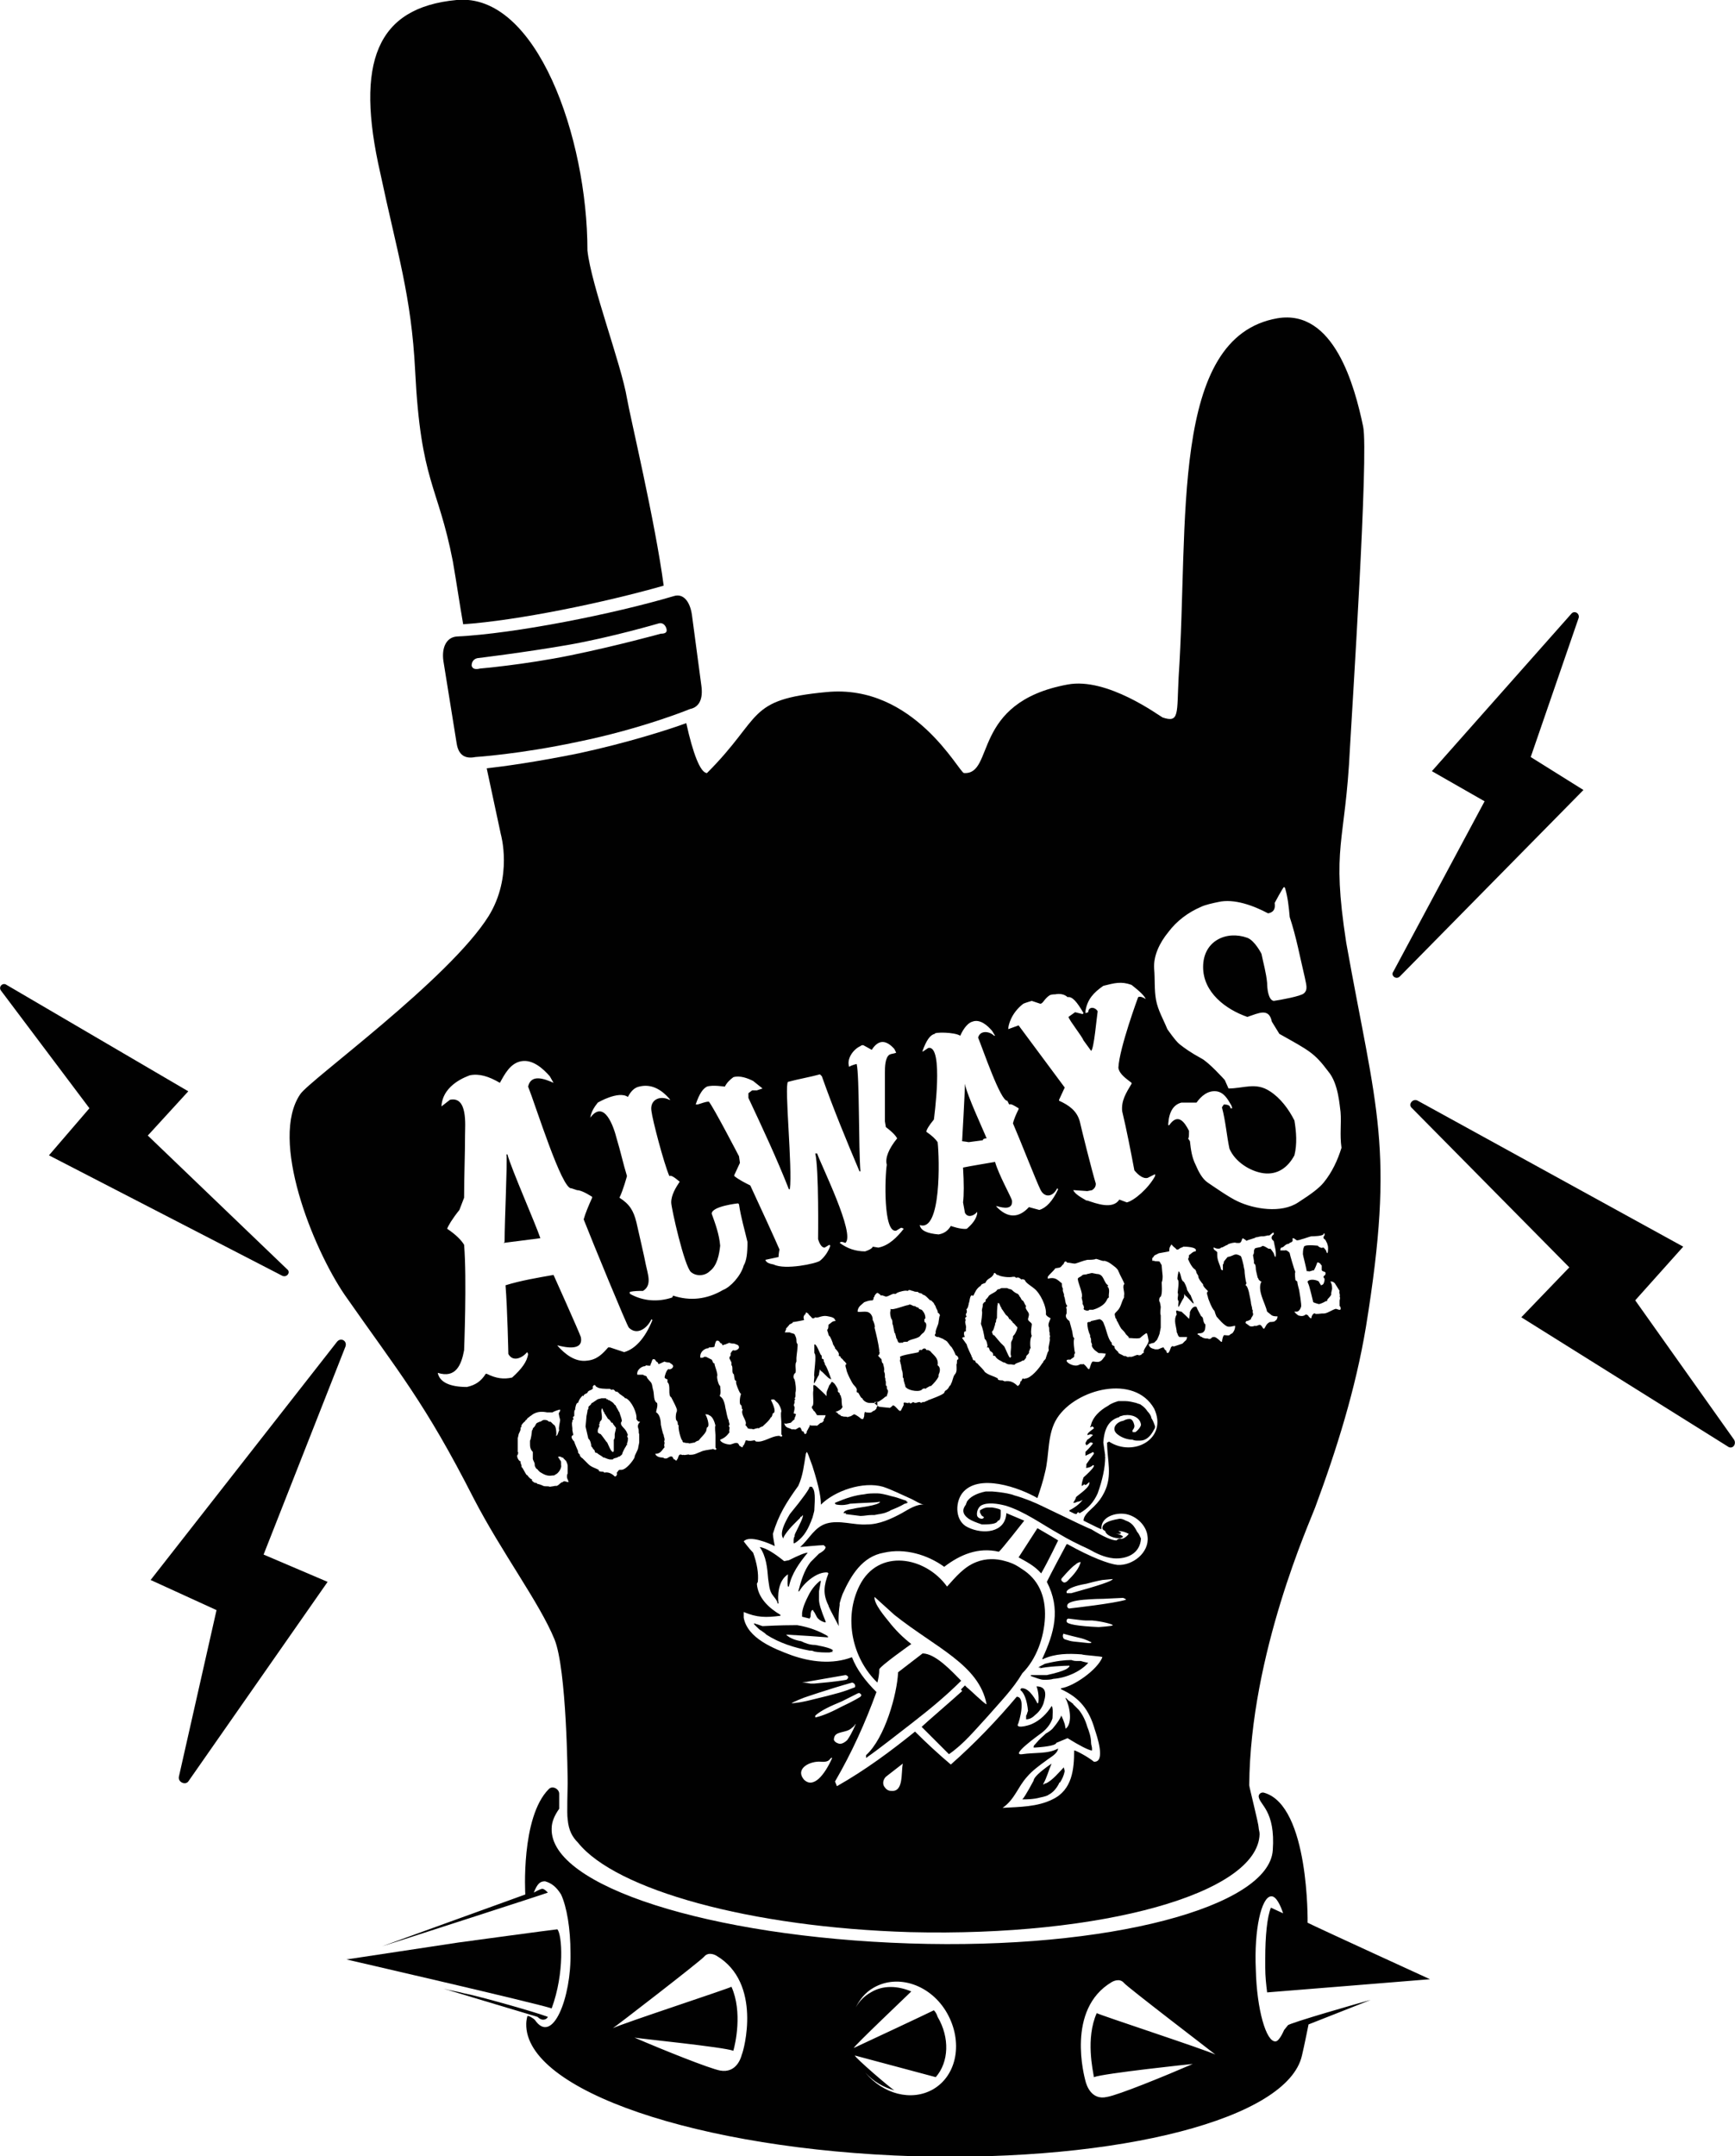 <?xml version="1.0" encoding="utf-8"?>
<!-- Generator: Adobe Illustrator 22.0.1, SVG Export Plug-In . SVG Version: 6.00 Build 0)  -->
<svg version="1.1" id="Layer_1" xmlns="http://www.w3.org/2000/svg" xmlns:xlink="http://www.w3.org/1999/xlink" x="0px" y="0px"
	 viewBox="0 0 184.3 229" enable-background="new 0 0 184.3 229" xml:space="preserve">
<g>
	<path fill="#010101" d="M86,171.9L86,171.9L86,171.9c0.1-0.2,0.1-0.2,0.1-0.2c0-0.5,0.1-0.7,0.2-0.7c0.1,0,0.1,0,0.1,0.1
		c0,0,0,0,0,0c0.2,0.2,0.3,0.6,0.5,0.8c0.2,0.2,0.4,0.3,0.7,0.4v0c0,0,0.1,0,0.1,0v-0.1c-0.5-1.2-0.7-1.9-0.7-2.3c0-0.1,0-0.1,0-0.2
		v-0.3c0-0.1,0-0.2,0-0.4l0.2-1.1h-0.1c-0.5,0.4-0.9,0.9-1.2,1.5c-0.3,0.6-0.6,1.2-0.7,1.9v0.4L86,171.9C86,171.9,86,171.9,86,171.9
		z"/>
	<path fill="#010101" d="M83.7,167.2c0,0.4-0.1,0.9,0,1.3h0.1c0.3-1.4,1.1-2.5,2-3.6c-0.3,0-1,0.3-2,0.8l-0.5,0.1
		c-1-0.8-1.9-1.4-2.6-1.5c0.7,1,0.8,2.2,0.9,3.4c0.1,0.6,0.1,1.1,0.4,1.6c0.2,0.3,0.6,0.7,0.6,1h0.1
		C82.6,169.6,82.6,167.9,83.7,167.2z"/>
	<path fill="#010101" d="M66.2,151.6L66.2,151.6c-0.2-0.2-0.3-0.4-0.2-0.6c0.2,0-0.2-0.9-0.2-1c-0.1-0.1-0.2-0.4-0.3-0.5
		c0,0-0.1-0.3-0.2-0.3c-0.2-0.3-0.3-0.3-0.6-0.5c-0.1,0-0.1,0-0.1,0c0-0.1-0.1-0.1-0.2-0.1c0-0.1,0-0.1-0.1-0.1h-0.4l-0.4,0.1
		l-0.6,0.4c0,0-0.1,0-0.1,0.1c-0.1,0.2-0.3,0.2-0.3,0.4v0.1l-0.1,0.2c0,0.1,0,0.1,0,0.1l-0.1,0.5c0,0.1-0.1,1.1-0.1,1.1
		c0.1,0.4,0.2,0.9,0.3,1.3c0.2,0.1,0.3,0.6,0.3,0.7c0,0.1,0,0.1,0,0.1c0.1,0.1,0.2,0.2,0.2,0.3c0.1,0,0.2,0.2,0.2,0.3
		c0,0.1,0.2,0.1,0.2,0.1c0.2,0.2,0.5,0.3,0.7,0.5c0.1,0,0.1,0,0.1,0c0.2,0.1,0.5,0.2,0.6,0.2c0.1,0,0.2,0,0.3,0
		c0.1-0.2,0.4-0.1,0.6-0.3h0.1c0.1-0.1,0.3-0.2,0.3-0.3c0-0.1,0.3-0.7,0.4-0.8c0-0.1,0-0.1,0.1-0.1v-0.2c0.1-0.2,0.1-0.4,0.1-0.6
		c-0.1-0.1-0.1-0.2,0-0.3C66.6,152.2,66.6,152,66.2,151.6z M65.3,152.3v0.1v0.1c0,0.2,0,0.3-0.1,0.4v0.1c0,0,0,0.2,0,0.3
		c0,0.1,0,0.6,0,0.7s0,0.2-0.1,0.2c-0.2,0-0.5-0.8-0.6-1l-0.1-0.1c0,0-0.5-0.7-0.6-0.8c-0.1,0-0.2-0.1-0.2-0.1
		c-0.1,0-0.1-0.1-0.1-0.2c0-0.1,0-0.1,0-0.1c0-0.1,0.1-0.3,0.2-0.5c-0.1,0-0.1-0.1,0-0.2c0-0.1,0-0.2,0.1-0.3c0.3-0.2,0-1,0.1-1.2
		c0-0.1,0-0.1,0.1-0.1c0,0.1,0.1,0.2,0.1,0.3c0.1,0.1,0.1,0.1,0.1,0.2c0.1,0.1,0.2,0.3,0.2,0.3c0.1,0.1,0.1,0.2,0.2,0.3
		c0.1,0,0.3,0.3,0.3,0.3s0,0.1,0.1,0.1s0.1,0,0.1,0.1l0.3,0.4C65.5,151.6,65.3,152.2,65.3,152.3z"/>
	<path fill="#010101" d="M84.3,161.9c0.2-0.2,0.5-0.5,0.7-0.7c0-0.1,0-0.1,0.1-0.1c0.1-0.1,0.2-0.2,0.2-0.2c0,0.3-0.3,0.9-0.8,1.9
		c-0.1,0.2-0.1,0.3-0.1,0.4c-0.1,0.1-0.1,0.3-0.1,0.5c0,0.1,0,0.2,0,0.2h0.1c0.8-0.5,1.3-1.2,1.7-2.2c0.1-0.2,0.1-0.3,0.2-0.5
		c0.1-0.4,0.2-0.7,0.2-0.8c0-0.5,0.2-2-0.2-2.4c0,0,0-0.1-0.1-0.1H86c0,0.2-0.7,1.2-2.1,2.9c-1.2,2-0.8,2.4-0.7,2.6
		C83.2,163.2,83.7,162.5,84.3,161.9z"/>
	<path fill="#010101" d="M88.9,159.8L88.9,159.8c0.6,0.1,1.1,0,1.4-0.1c1.2-0.1,2.6-0.1,3.1-0.2c0,0,0.1,0,0.1,0
		c-0.2,0.4-2.3,0.6-2.7,0.7c-0.3,0.1-1.1,0.1-1.2,0.5c0.1,0,0.2,0,0.3,0c0,0-0.1,0.1-0.1,0.1l1.6,0.2c0.4,0,0.8-0.1,1.2-0.1
		c0.1,0,0.2,0,0.3,0c0.4-0.1,0.8-0.1,1.3-0.3c0.2-0.1,0.3-0.1,0.4-0.2c0.5-0.2,1-0.4,1.5-0.7c0,0,0.1,0,0.3-0.1v-0.1
		c0,0-0.1,0-0.1,0v-0.1c-0.6-0.2-1.1-0.4-1.6-0.5c-0.7-0.2-1.2-0.3-1.5-0.3h-0.1c-0.4,0-0.9,0-1.3,0.1c-1,0.1-1.9,0.4-3.1,0.9v0.1
		C88.8,159.8,88.9,159.8,88.9,159.8C88.9,159.8,88.9,159.8,88.9,159.8z"/>
	<path fill="#010101" d="M47.1,70.2l1.4,8.7c0.2,1.4,1,1.7,2,1.5c0,0,4.7-0.3,10.8-1.6c6.9-1.4,12-3.5,12-3.5c1-0.2,1.4-1.1,1.2-2.5
		l-1-7.5c-0.2-1.4-0.9-2.3-1.9-2c-6.4,1.9-16.9,4-23.1,4.3C47.4,67.7,46.9,68.8,47.1,70.2z M50.7,69.9c0,0,5-0.6,9.6-1.4
		c4.6-0.8,9.7-2.3,9.7-2.3c0.4-0.1,0.7,0.2,0.8,0.6c0.1,0.4-0.2,0.5-0.6,0.5c0,0-4.7,1.3-9.6,2.3C55.7,70.6,51,71,51,71
		c-0.4,0.1-0.8,0.1-0.9-0.3C50.1,70.3,50.3,70,50.7,69.9z"/>
	<path fill="#010101" d="M44.1,39.4c0.6,11.9,2.4,12,4,20.2c0.4,2.3,0.7,4.4,1.1,6.7c5.8-0.4,15-2.3,21.3-4.1
		c-0.9-6.8-3.6-18.1-3.9-19.9c-0.6-3.6-3.8-12-4.2-15.7c0-12-5.4-27.4-13.9-26.6s-10.8,6.6-8.1,18.4C42.2,26.9,43.7,31.4,44.1,39.4z
		"/>
	<path fill="#010101" d="M148.7,103.7l19.5-19.8l-5.6-3.5l5.1-14.8c0.1-0.5-0.5-0.8-0.8-0.4l-14.8,16.7l5.6,3.2l-9.7,18.1
		C147.7,103.6,148.3,104.1,148.7,103.7z"/>
	<path fill="#010101" d="M86.6,174.7c-0.6,0-1.1-0.2-1.5-0.4c-0.6-0.1-1.2-0.3-1.6-0.7c1.8,0.1,3.3,0.2,4.5,0.3
		c-0.1-0.1-0.2-0.1-0.2-0.1c0.1,0,0.2,0,0.2,0c-1-0.6-2.1-1-3.3-1.2h-0.4c-0.3,0-1.4,0-3.3,0.1c-0.3-0.1-0.6-0.2-0.9-0.3v0.1
		c0,0,0.1,0.1,0.1,0.1v0c0.1,0.1,0.1,0.1,0.2,0.2c0.2,0.2,0.3,0.3,0.5,0.4c0.1,0.1,0.3,0.2,0.4,0.3c0,0,0.1,0.1,0.1,0.1
		c1.4,0.9,3,1.4,4.6,1.7c0.2,0,0.3,0,0.5,0.1c0.5,0.1,1.1,0.1,1.6,0.1l0.4-0.1c0,0-0.1,0-0.1-0.1l0.1,0
		C88.4,175.1,87.7,174.9,86.6,174.7z"/>
	<path fill="#010101" d="M57.7,214.5c0.2,0,0.4-0.1,0.5-0.3c-1.3-0.5-7.3-2.2-8.9-2.5c-0.7-0.2-1.5-0.3-2.2-0.5l10,3
		C57.3,214.4,57.5,214.5,57.7,214.5z"/>
	<path fill="#010101" d="M126.1,137c0-0.2-0.3-0.9-0.4-0.9c-0.3-0.2-0.2-0.8-0.5-1.1c0,0-0.2,0.8-0.1,0.9c0.2,0.1,0,1.2,0,1.4
		c0.1,0.2,0,0.4,0,0.6c0,0,0,0.2,0.1,0.3c0,0.1-0.1,0.6,0,0.6c0.2-0.3,0.3-0.6,0.5-0.9c0.1-0.1,0.1-0.4,0.1-0.5
		c0,0.1,0.1,0.1,0.1,0.2c0.1,0,0.7,0.7,0.8,0.8c0.1,0,0.1,0,0.1,0.1c0.1,0-0.3-0.8-0.3-0.9C126.4,137.5,126.1,137,126.1,137z"/>
	<path fill="#010101" d="M97.9,143.4c-0.1-0.1-0.3,0-0.3,0.1c0,0,0,0,0,0.1c-0.3,0.1-1.8,0.3-2,0.5c0,0.1,0.1,0.3,0,0.3
		c0,0.1,0,0.1,0,0.2c0.1,0.1,0,0.2,0.1,0.3c0,0.1,0.1,0.6,0.1,0.6c0.1,0.2,0.1,0.5,0.1,0.8c0.1,0,0.1,0.3,0.1,0.3
		c0,0.1,0.1,0.3,0.1,0.4c0.1,0.1,0,0.3,0.2,0.4c0.3,0.3,1.5,0.5,1.7,0.1c0.1,0,0.2-0.1,0.3,0c0.1-0.1,0.5-0.3,0.5-0.3h0.1
		c0.3-0.3,0.6-0.6,0.8-1c0-0.1,0-0.1,0-0.2c0.2-0.4,0.2-0.8-0.1-1c0.1-0.6-0.2-0.9-0.6-1.3l-0.1-0.1c0-0.1-0.4-0.3-0.5-0.2
		C98.4,143.2,98.1,143.1,97.9,143.4z"/>
	<path fill="#010101" d="M94.6,139c0,0.1,0,0.1,0,0.2c-0.1,0.2,0,0.7,0.1,0.9c0.1,0,0.1,0.4,0.1,0.5c0.1,0.1,0.2,1.2,0.3,1
		c0,0.2,0.1,0.3,0.1,0.5c0.2,0.2,0.1,0.6,0.5,0.5c0,0,0,0,0.1,0h0.1c0-0.1,0.3-0.1,0.3-0.1c0.1,0,0.2,0,0.2,0
		c0.2-0.3,1.2-0.3,1.4-0.7l0.2-0.2c0.3-0.1,0.6-1.1,0.2-1.2c0,0,0,0,0-0.1v-0.1c-0.1,0,0.1-0.2,0.1-0.2c0-0.3-0.1-0.6-0.4-0.9
		c-0.1,0-0.2-0.1-0.3-0.1c0,0,0,0,0-0.1c-0.1,0-0.2-0.1-0.3-0.1c0,0,0,0-0.1-0.1c-0.2,0.1-0.5-0.3-0.7-0.1
		C96.2,138.6,94.8,139.2,94.6,139z"/>
	<path fill="#010101" d="M104.4,121.1c0-0.1,0.1-0.2,0.4-0.2c-0.3-0.8-2.1-4.6-2.3-5.8c0,0.9-0.3,6.1-0.3,6.1c0.1,0,0.7,0.1,0.7,0.1
		L104.4,121.1z"/>
	<path fill="#010101" d="M87.5,144.5v-0.1c0,0-0.1-0.1-0.2-0.1v-0.1c0,0,0-0.3-0.1-0.3c-0.1-0.1-0.5-1.3-0.7-1.1c0,0.3,0,0.6,0,0.9
		c0.3,0.2-0.1,2.2,0,2.5c0,0,0,0,0,0.1c0,0.1-0.1,0.7,0,0.6c0.2-0.3,0.3-0.6,0.5-0.9v-0.1l0.1-0.5c0,0.1,0.1,0.2,0.1,0.2
		c0.2,0.1,0.7,0.7,0.9,0.8c0.1,0,0.1,0.1,0.2,0.1c0,0-0.5-1.5-0.7-1.6C87.7,144.8,87.5,144.7,87.5,144.5z"/>
	<path fill="#010101" d="M53.9,122.6h-0.1c0.1,1.1-0.2,6.9-0.2,9.3l-0.1,0.1l3.9-0.5C56.9,130,54.3,124.1,53.9,122.6z"/>
	<path fill="#010101" d="M93.2,149.1v-0.2c-0.1,0-0.2,0-0.2,0.1c0,0-0.1,0-0.1,0c0,0.1,0.1,0.1,0.2,0.2c0,0,0.1,0.1,0.1,0.1
		C93.2,149.2,93.2,149.1,93.2,149.1z"/>
	<path fill="#010101" d="M50.3,159.1c3,5.8,7,11.1,8.6,15c1.3,3.2,1.4,14.6,1.4,15.3c0,0.5-0.1,3.3,0,3.8c0.1,1.2,0.5,1.9,1.1,2.5
		c4,5,18.3,9,35.3,9.5c20.3,0.5,36.9-4.1,37.1-10.4c0-0.3-0.1-0.5-0.1-0.7c0-0.4-1-4.3-1-4.5c0.1-14,6.5-28.1,7-29.5
		c2.3-6.2,4.3-12.6,5.4-19.2c3.1-19.1,1.1-22.9-2.1-40.8c-1.6-10.4-0.1-10.3,0.4-20.7c0.2-3.7,2-31.3,1.4-34.1
		c-0.9-4.3-3.1-12.5-9.1-11.5c-11.5,2-9.4,21.8-10.5,38.1c-0.2,3.9,0.1,4.9-1.7,4.3c-0.4-0.2-5.9-4.3-10.1-3.5
		c-10.3,1.9-7.7,9.6-11,9.4c-0.5,0-5.3-9.5-14.6-8.6c-8.6,0.8-6.7,2.6-12.7,8.6c-0.7,0-1.5-2.1-2.2-5.3c-1.9,0.7-6.3,2.1-11.4,3.2
		c-4.4,0.9-8,1.4-9.8,1.6l1.5,7c0,0,1.3,4.5-1.3,8.7c-4.2,6.7-19,17.4-20,18.9c-3.3,4.8,1.3,16.3,4.7,21.3
		C42.4,145.8,45.1,148.9,50.3,159.1z M60.4,157.4c-0.3,0-0.5-0.2-0.6,0c-0.3,0-0.5,0.5-0.8,0.4c0,0-0.5,0.1-0.6,0.1
		c-0.2-0.1-0.5,0-0.7-0.1c-0.2-0.1-0.5-0.2-0.6-0.2c0,0-0.2-0.2-0.2-0.1c-0.1,0-0.4-0.2-0.4-0.3v-0.1c-0.1,0-0.2-0.1-0.2-0.1
		s-0.1-0.1-0.2-0.2c0-0.1-0.1-0.1-0.2-0.2c-0.1-0.2-0.3-0.5-0.4-0.7c-0.1-0.1-0.1-0.1-0.1-0.1c0-0.1,0-0.2,0-0.2
		c0,0.1-0.1-0.3-0.1-0.2v-0.1c0-0.1,0-0.1,0-0.1c-0.2,0-0.5-0.6-0.3-0.7c0,0,0.1-0.3,0-0.3c0-0.3,0-0.5,0-0.8v-0.1
		c0-0.2,0-0.3,0-0.5v-0.1c0,0.1,0.1-0.4,0.1-0.4s0.2-0.4,0.2-0.5c0-0.1,0-0.1,0-0.2c0.1,0,0.1-0.1,0.1-0.1c-0.1-0.1,0.2-0.4,0.2-0.4
		l0.1-0.1c0.1,0,0.1-0.2,0.2-0.2l0.1-0.1c-0.1,0,0.2-0.2,0.2-0.2c0.1-0.1,0.3-0.2,0.4-0.3c0.5-0.3,1-0.3,1.5-0.2c0,0,0.5,0,0.6,0
		c0.1-0.1,0.7-0.3,0.8-0.3v0.1c0,0.1-0.1,0.2-0.1,0.2c-0.1,0.2,0,0.2,0,0.4l0.1,0.4c0,0.2-0.2,0.9-0.1,1.1c-0.1,0.2-0.1,0.3-0.2,0.5
		l-0.1,0.1c0,0-0.1-0.1,0-0.1c0-0.2,0-1-0.3-1.1c-0.1-0.1-0.3-0.3-0.3-0.3c-0.1,0-0.2,0-0.3-0.1c-0.1-0.1-0.3-0.1-0.4-0.1
		c-0.2,0-0.3,0.2-0.5,0.2l-0.2,0.1c-0.1,0-0.2,0.2-0.2,0.2c0,0.1-0.1,0.1-0.1,0.2l-0.2,0.2v0.1c0,0-0.1,0.1-0.1,0.2
		c0,0.1-0.1,0.9-0.2,1v0.1c0,0.1,0,0.2,0,0.2c0,0.3,0,0.6,0.3,0.9c0,0.1,0,0.1,0,0.1s0,0.5,0,0.6c0,0.2,0.2,0.4,0.2,0.6
		c0,0,0,0,0,0.1s0.1,0.3,0.2,0.4c0.1,0,0.2,0.2,0.2,0.2c0.1,0,0.1,0.1,0.1,0.1c0.5,0.3,0.8,0.5,1.4,0.4h0.1c0,0,0.1,0,0.2-0.1
		c0.3-0.1,0.7-0.7,0.6-1c0-0.1,0-0.1,0-0.2c0-0.1,0-0.3-0.1-0.3l-0.1-0.2l-0.1-0.1c0-0.1,0-0.1,0.1-0.1c0.1,0,0.2,0,0.3,0.1h0.1
		c0.1,0.1,0.1,0.2,0.2,0.2c0,0,0,0.1,0.1,0.1c0.1,0.2,0.2,0.4,0.2,0.6c0,0,0,0.6,0,0.7c0,0.1,0,0.1,0,0.1c-0.1,0.1-0.1,0.5,0,0.6
		L60.4,157.4C60.5,157.3,60.5,157.4,60.4,157.4L60.4,157.4z M67.8,151.7C67.8,151.8,67.8,151.8,67.8,151.7c0.1,0.2,0,0.5,0.1,0.6
		c0,0.1,0,0.1,0,0.2c0,0.1,0,0.2,0,0.3c0,0.1,0,0.4,0,0.4l-0.1,0.5c0,0.3-0.4,0.8-0.4,1.1c-0.2,0.4-0.9,1.3-1.4,1.3
		c-0.1,0-0.1,0-0.2,0c-0.2,0.1-0.2,0.3-0.3,0.3c0.1,0.2,0,0.3-0.1,0.4h-0.1c-0.3-0.3-0.7-0.5-1.1-0.4c-0.1-0.1-0.1-0.1-0.2-0.1
		s-0.3,0-0.4-0.1c0-0.1,0-0.1,0-0.1c-0.4-0.2-0.8-0.3-1.1-0.6c-0.1-0.1-0.5-0.5-0.6-0.6c-0.1-0.1-0.2-0.1-0.2-0.2
		c-0.1,0-0.1-0.1-0.1-0.2c-0.1-0.1-0.2-0.2-0.2-0.3c0,0,0,0,0-0.1c0,0-0.4-0.9-0.4-1c-0.3-0.3-0.4-0.6-0.1-0.7l-0.1-0.5v-0.2
		c0-0.1-0.1-0.6,0-0.7c0-0.1,0-0.3,0.1-0.2c0.1-0.1-0.2-0.3,0.1-0.4v-0.1c0-0.1,0-0.1,0-0.2c0-0.2,0-0.3,0.1-0.4c0-0.1,0-0.1,0-0.1
		s0.1-0.7,0.3-0.6c0.1-0.3,0.2-0.5,0.5-0.8c0,0.1,0.1,0.1,0.1,0c0.1-0.2,0.4-0.2,0.4-0.3c0.1-0.3,0.5-0.2,0.6-0.5
		c-0.1-0.1,0-0.2,0.1-0.3h0.1c0.1,0.1,0.1,0.2,0.2,0.2c0.2,0.2,1,0.2,1.2,0.2h0.1c0,0,0,0,0.1,0c0.1,0.1,0.1,0.1,0.2,0.1
		c0.2-0.1,0.3,0.1,0.4,0.2c0.1,0,0.1,0,0.2,0c0,0.1,0.1,0.1,0.1,0.1c0.1,0.2,0.6,0.4,0.7,0.6c0.1,0,0.1,0,0.1,0
		c0.6,0.3,1.2,1.6,1.1,2.2c0.1,0.2,0.2,0.3,0.4,0.3C67.8,151.2,67.7,151.4,67.8,151.7z M75.7,153.9c-0.5,0.1-0.9,0.1-1.3,0.3
		c-0.3,0.1-0.6,0.3-1,0.3c-0.1,0-0.1,0-0.1,0h-0.1c0-0.1-0.5,0.1-0.6,0c-0.1,0.1-0.3-0.1-0.4,0c-0.1,0-0.2,0.4-0.2,0.4
		c-0.1,0.1-0.1,0.1-0.1,0.2h-0.1c0,0-0.1,0-0.1-0.1c-0.1,0-0.1,0-0.1,0c-0.1-0.1-0.1-0.2-0.2-0.3c-0.3-0.1-0.4,0.2-0.7,0.2
		c-0.2,0-0.2-0.1-0.3-0.1c-0.3,0-0.7-0.1-0.8-0.4c0.6,0,0.7-0.4,1-0.7c-0.1-0.2,0-0.4,0-0.5c-0.1-0.1,0-0.2,0-0.3
		c0-0.2-0.1-0.3-0.1-0.5c-0.1-0.1-0.3-1.1-0.3-1.1c0-0.4-0.1-1.1-0.5-1.3c0-0.3,0.2-0.6,0.1-1c-0.4-0.2-0.3-0.9-0.4-1.3
		c-0.1-0.3-0.1-0.6-0.2-0.8c-0.1-0.2-0.5-0.5-0.5-0.7c-0.1-0.1-0.3-0.1-0.4-0.2h-0.1c-0.1,0-0.1,0-0.1,0c-0.1,0-0.2,0-0.3,0h-0.1
		c-0.1-0.4,0.3-0.8,0.7-0.9c0.1,0,0.2,0,0.2-0.1c0,0,0.5,0.1,0.5,0c0-0.1,0-0.1,0-0.1c0.2-0.3,0.1-0.7,0.5-0.5
		c0,0.1,0.2,0.3,0.3,0.3c0,0.1,0,0.1,0,0.1c0.1,0.1,0.1,0.1,0.2,0h0.1c-0.1,0,0.4-0.2,0.4-0.2c0.1,0.1,0.5,0.1,0.5,0.1
		c0.1,0.1,0.4,0.2,0.4,0.4c0,0.2-0.3,0.4-0.5,0.3c-0.2,0.1-0.4,0.7-0.4,0.9c0,0,0,0.1,0.3,0.2c0,0,0,0.2,0,0.3
		c0.4,0.3,0,1.4,0.4,1.6c0.1,0.2,0.7,1.3,0.6,1.4c0,0.1,0,0.1,0,0.1c-0.1,0.1-0.2,0.9,0,1c0.1,0.1,0.1,0.3,0.1,0.4l0.1,0.1
		c-0.1,0.2,0.2,1.5,0.4,1.6v0.1l0.1,0.1c0,0,0,0,0.1,0c0.2,0.1,0.4,0,0.5,0.1c0.1,0,0.5-0.1,0.6-0.1c0.1-0.1,0.3-0.2,0.4-0.2
		c0.3-0.4,0.6-0.6,0.8-1c0,0.1,0.1-0.5,0.1-0.4c0.4-0.1-0.1-1.4-0.2-1.4c0,0,0.4,0,0.4,0.1c0.4,0.1,0.6,0.7,0.7,1.1
		c-0.1,0.1,0,0.8,0,1c0,0.1,0,1.3,0,1.3c0,0.1,0.1,0.1,0.1,0.2C76,154.1,75.7,153.8,75.7,153.9z M78.9,153.7L78.9,153.7
		c-0.1,0-0.2,0-0.2-0.1c-0.1,0-0.1,0-0.1,0c-0.1-0.1-0.1-0.2-0.2-0.3c-0.3-0.2-0.7,0.2-1,0.1c-0.2,0-0.9-0.2-0.9-0.5
		c0.5-0.2,0.7-0.4,1-0.8c-0.1-0.1,0-0.3,0-0.5c-0.1-0.1-0.1-0.2,0-0.3c0-0.1-0.1-0.3-0.1-0.5c-0.1,0-0.3-1.1-0.3-1.1
		c0,0.1-0.1-0.5-0.1-0.5c-0.1-0.4-0.2-0.7-0.5-0.9c-0.1-0.1,0-0.1,0-0.2c0.1-0.2,0-0.7,0-0.9c-0.2-0.1-0.4-1-0.3-1.1
		c0-0.4-0.2-0.8-0.3-1.2v-0.1c-0.2,0-0.2-0.3-0.3-0.4c-0.2-0.1-0.4-0.2-0.6-0.3h-0.1c-0.1,0-0.1,0-0.1,0c-0.1,0.1-0.2,0.1-0.3,0.1
		h-0.1c-0.1-0.5,0.3-0.9,0.7-1c0.1,0,0.2,0,0.2-0.1c0.1,0,0.6,0,0.6-0.1c0-0.1,0.1-0.5,0.2-0.6c0.4-0.1,0.3,0.3,0.6,0.3
		c0,0.1,0,0.1,0,0.1c0.1,0.1,0.1,0.1,0.2,0H77l0.5-0.2c0,0.1,0.5,0.1,0.5,0.1c0.2,0.1,0.5,0.1,0.5,0.4c0,0.2-0.4,0.4-0.6,0.3
		c-0.1,0-0.3,0.3-0.3,0.4c0.1,0.2-0.2,0.3-0.1,0.5c0,0,0,0,0.2,0.4c0,0,0,0.2,0,0.3c0.2,0.1,0,0.8,0.2,0.9c0.1,0,0.1,0.7,0.2,0.7
		c0.1,0,0.1,0.1,0.1,0.2c-0.1,0,0.4,1.3,0.5,1.2c0,0.1,0,0.1,0,0.1c-0.1,0.2-0.2,1.1,0,1.1c0.1,0.1,0.1,0.3,0.1,0.4l0.1,0.1
		c-0.3,0.5,0.5,1.2,0.3,1.6c0,0.1,0,0.1,0,0.1c0.1,0,0.1,0.1,0.1,0.1l0.1,0.1c0,0.1,0,0.1,0.1,0.1c0.1,0.1,0.3,0,0.5,0.1
		c0.1,0,0.5-0.2,0.6-0.1c0.1-0.1,0.3-0.2,0.4-0.2c0.3-0.3,0.7-0.6,0.9-1c0.1,0.1,0.2-0.5,0.2-0.4c0.5-0.1-0.2-1.4-0.2-1.4
		c0-0.1,0.4-0.1,0.4,0l0.1,0.1l0.1,0.1c0.2,0.1,0.5,0.7,0.5,1c-0.1,0.2,0,0.9,0,1.1v1.3c0,0.1,0.1,0.1,0.1,0.2
		c-0.1,0.2-0.4-0.1-0.4,0c-0.7,0-1.6,0.7-2.3,0.6c-0.1,0-0.1,0-0.1,0l-0.1-0.1c0-0.1-0.5,0.1-0.6,0c0,0.1-0.3-0.1-0.4,0
		c0,0.1-0.2,0.5-0.2,0.5C78.9,153.5,78.9,153.6,78.9,153.7z M85.4,180.3c0,0,2.6-0.9,5.1-1.6c0,0,0.2,0,0.3,0.2c0.1,0.2,0,0.3,0,0.3
		c-1.3,0.5-1.6,0.6-4.9,1.4c-0.9,0.2-0.9,0.2-1.8,0.3C84.1,180.8,85.4,180.3,85.4,180.3z M85.2,178.7l4.6-0.8c0,0,0.2,0,0.3,0.2
		c0,0.2-0.2,0.3-0.2,0.3s-1,0.2-3.4,0.4h-0.1h-0.3C85.6,178.7,85.4,178.7,85.2,178.7z M91,179.9c0,0,0.3-0.2,0.4,0
		c0.2,0.1,0,0.3,0,0.3s-0.6,0.4-2.1,1.1c-1.3,0.7-2.2,1-2.7,1.1v-0.1v-0.1c0.7-0.6,1.6-1,2.8-1.5C90.4,180.2,90.4,180.2,91,179.9z
		 M85.4,189c-1-1.2,0.7-2,1.8-1.9c1.1,0.1,0.9-0.5,1.2-0.4C87.6,188.5,86.4,190,85.4,189z M88.6,184.6c0.1-0.8,1.3-0.5,1.9-1.1
		c0.4-0.3,0.3-0.4,0.4-0.4c0,0-0.4,1-0.9,1.7c-0.2,0.2-0.5,0.4-0.8,0.4C88.7,185.1,88.5,184.8,88.6,184.6z M94.7,190.2
		c-0.4,0-0.6-0.2-0.8-0.5c-0.2-0.4,0-0.8,0.2-1l1.8-1.4C95.7,188.3,96,190.3,94.7,190.2z M116.7,172.8c-2.2-0.1-3.4-0.3-3.4-0.6
		v-0.1c0-0.1,0.1-0.2,0.2-0.2c0.9,0.1,1.5,0.2,1.8,0.2h0.7c1.1,0.1,2.2,0.4,2.2,0.5C118.3,172.7,116.7,172.8,116.7,172.8z
		 M113.4,167.9c0,0-0.3,0.3-0.5,0.1c-0.3-0.2-0.1-0.4-0.1-0.4c0.7-0.8,1.2-1.3,1.4-1.4c0.2-0.2,0.4-0.3,0.6-0.3
		C114.6,166.6,114.1,167.2,113.4,167.9z M115.4,168.2c1.1-0.3,1.7-0.4,1.7-0.4l1.1-0.1c0,0.2-1.5,0.7-4.4,1.5h-0.4
		c-0.1,0-0.1,0-0.1-0.1V169C113.5,168.7,114.2,168.4,115.4,168.2z M112.9,173.5c0.1,0,0.3,0.1,2,0.5c0,0,0.4,0.1,1,0.4
		c0.1,0,0,0.1-0.1,0.1h-0.2c-1.7-0.2-1.6-0.1-2.5-0.4c-0.2-0.1-0.2-0.3-0.2-0.4C112.9,173.6,113,173.5,112.9,173.5z M113.8,170.8
		c-0.1,0-0.3,0.1-0.4-0.1c-0.1-0.1,0-0.3,0-0.3c0.1-0.2,0.6-0.4,1.7-0.5c0,0,1.1-0.1,2.1-0.1l2.1-0.1c0.2,0.1,0.3,0.1,0.3,0.2
		C118.3,170.3,113.8,170.8,113.8,170.8z M117.8,153.1L117.8,153.1c-0.1,0.1-0.2,0.1-0.2,0.1c0,1.9,0.6,3.5-0.3,5.3
		c-0.3,0.6-0.6,1-1.1,1.5c-0.4,0.4-1.1,0.9-1.1,1.5c1.2,0.6,1.8,0.9,1.9,0.9c-0.1-1.3,1.5-1.8,2.6-1.6c1.1,0.2,2.2,1.2,2.3,2.4
		c0.2,1.7-1.6,3.1-3.2,3c-0.9-0.1-2.8-0.8-5.3-2.2h-0.1c-0.7,1.3-1.5,2.8-2.1,4c1.5,2.9,0.8,5.4-0.5,8.2h0.1
		c1.3-0.6,2.7-0.6,4.1-0.5c0.2,0.1,2.2,0.2,2.2,0.3c-0.5,1.3-3,3.1-4.4,3.3v0.1c2,0.9,3,2.2,3.6,4.3c0.2,0.6,1.2,3.5-0.1,3.4
		c-0.6-0.5-1.9-1.2-2.1-1.2c0,2-0.2,4.2-2.3,5.2c-1.6,0.8-3.5,0.8-5.3,0.9c1.3-0.9,1.6-2.2,2.6-3.3c0.5-0.6,1.3-1.2,2-1.7
		c0.5-0.4,1.2-0.7,1.3-1.3c-1.1,0.6-2.5,0.4-3.8,0.6c-1.4,0.2,1.7-2,2.1-2.3c0.5-0.4,0.9-0.9,1.1-1.5c0-0.1,0.1-1.3-0.1-1.3
		c-0.5,0.8-1.2,1.5-2.1,1.9c-0.2,0.1-1.5,0.5-1.5,0.1c0.2-0.4,0.9-3-0.1-3c-2.1,2.5-4.5,5-7,7.2c-1.3-1.1-2.6-2.3-3.8-3.5
		c-2.6,2.1-5.3,4.1-8.3,5.8l-0.2-0.5c1.8-3.1,3.2-6.2,4.4-9.5c-1.2-1.2-2.1-2.4-2.6-3.7c-2.1,0.8-4.4,0.5-6.4-0.2
		c-1.9-0.7-4.7-1.8-5.1-4c0-0.5,0-0.6,0-0.6c1.4,0.6,2.4,0.6,3.9,0.4v-0.1c-1.2-0.7-2.4-1.8-2.5-3.3l0.1-0.2c0.1-0.9-0.1-2-0.5-3.1
		c-0.4-0.4-1-1.2-1-1.2c0.6-0.7,2.7,0.2,3.3,0.5c0,0-0.2-1-0.2-1.3c0.6-2,1.4-3.3,2.7-5.1c0.5-1.1,0.6-2.2,0.8-3.4l0.1-0.2
		c0.1,0.1,0.2,0.4,0.6,1.5c0.8,2.5,0.9,3.5,0.9,4.1c1.5-1.5,4.5-2.5,6.6-1.9c0.9,0.3,1.9,0.8,2.8,1.2c0.5,0.2,1.2,0.7,1.6,0.7
		c-0.8-0.1-1.7,0.5-2.4,0.9c-1.1,0.6-2.4,1.2-3.7,1.2c-1.4,0.1-2.9-0.5-4.3-0.1c-1.3,0.4-1.8,1.6-2.8,2.5c0,0,2.1-0.2,2.5-0.2
		l0.2,0.2c0,0.3-0.5,0.6-0.7,0.7c-0.3,0.3-0.6,0.6-0.9,0.9c-0.7,0.9-1,2-1.3,3.1h0.1c0.5-0.9,1.9-2.1,3-2l0.1,0.1
		c-0.5,1.3-0.6,2.2,0,3.4c0,0.1,0.3,0.7,1.1,2.2c0,0-0.1-1,0.1-2.3c-0.1,0,0.3-1.1,0.3-1.1c0.9-2,2.1-4,4.4-4.4
		c2.2-0.5,4.6,0.2,6.4,1.5c1.7-1.3,3.6-2.1,5.8-1.6c0.2-0.1,2.7-3.3,2.7-3.3l-1.9-0.8c-0.1,2.1-2.5,2.3-4.1,1.5
		c-1.3-0.6-1.4-2.5-0.6-3.6c1.7-2.2,6.1-0.6,8,0.5c0.3-0.9,0.6-1.8,0.8-2.7c0.5-1.9,0.2-4.1,1.3-5.8c2-3.1,8.2-4.7,10.3-1
		C124.1,152.8,120.4,154.8,117.8,153.1z M102.6,141.4v-0.3c0.1-0.3-0.2-0.7,0-0.9c-0.1-0.1-0.1-0.3,0-0.3c0.1-0.1,0.1-0.1,0-0.2
		c0-0.1,0-0.2,0.1-0.3c0-0.1,0-0.2,0-0.2c0-0.1-0.1-0.1,0-0.2c0.1,0,0.2-0.5,0.2-0.5v-0.1c0.1,0,0.1-1,0.4-0.8c0.1,0,0.1,0,0.1,0
		c0.2-0.4,0.3-0.7,0.7-1c0,0,0.1,0,0.1-0.1c0.1-0.2,0.5-0.2,0.5-0.3c0.2-0.5,0.7-0.4,0.9-1h0.1c0,0,0.1,0.1,0.2,0.2h0.1
		c0.3,0.2,1.2,0.3,1.6,0.2c0,0,0,0,0.1,0c0,0,0,0,0.1,0c0.1,0.1,0.1,0.1,0.2,0.1c0.2-0.1,0.4,0.1,0.5,0.2c0.1-0.1,0.2,0,0.3,0
		l0.1,0.1c0,0.2,0.8,0.7,0.9,0.8c0.7,0.5,1.4,2,1.3,2.8c0.1,0.2,0.3,0.3,0.5,0.4c-0.1,0.3-0.3,0.6-0.2,0.9c0.1,0.1,0,0.5,0.1,0.6
		c0,0.1,0,0.2,0,0.3c0.1,0.1,0,0.2,0,0.3c0.1,0.3-0.2,1-0.1,1.2c0,0.1,0,0.2-0.1,0.3l-0.2,0.6c0,0.2-0.3,0.3-0.3,0.5
		c-0.1,0.1-0.1,0.1-0.1,0.1c-0.3,0.5-1.2,1.6-1.8,1.6c0,0-0.1,0.1-0.2,0c-0.2,0-0.1,0.3-0.3,0.3c0,0.2-0.1,0.4-0.3,0.5
		c-0.4-0.4-0.8-0.6-1.4-0.5c-0.1-0.1-0.1,0-0.2-0.1c-0.2,0-0.4,0-0.5-0.1c0-0.1,0-0.1,0-0.1c-0.5-0.3-0.9-0.3-1.4-0.7
		c0-0.1-0.6-0.7-0.7-0.8c0-0.1-0.2-0.1-0.2-0.2c-0.1,0-0.1-0.1-0.1-0.2c-0.2,0-0.3-0.1-0.3-0.3c-0.1-0.1-0.1-0.1-0.1-0.2
		c0,0-0.5-1-0.5-1.2l-0.5-0.7c0.1-0.1,0.2-0.1,0.3-0.1C102.4,141.9,102.3,141.3,102.6,141.4z M119.4,137.6c0,0.1,0,0.1,0,0.1
		c0,0.1,0,0.1,0,0.1c-0.3,0.5-0.3,1-0.7,1.4c-0.4,0.4-0.3,0.3-0.2,0.8l0.1,0.1v0.1c0.2,0.3,0.3,0.6,0.5,0.9c0.2,0.2,0.4,0.4,0.5,0.6
		c0,0,0.1,0.1,0.2,0.2l0.1,0.1v0.1c0.4,0,0.8,0.1,1.2,0c0.1-0.1,0.7-0.6,0.7-0.5c0.1,0,0.2,0.8,0.2,0.7c0.1,0.4-0.6,1-0.5,1.3
		c0,0.1,0,0.1-0.1,0.1c-0.1,0.1-0.1,0.1-0.2,0.2c-0.1,0-0.2,0.1-0.3,0h-0.1c-0.1,0-0.5,0.2-0.6,0.2h-0.3c-0.1,0.1-0.3-0.1-0.4-0.1
		c0,0.1-0.3-0.1-0.3-0.1s-0.5-0.2-0.4-0.3c-0.1-0.1-0.5-0.4-0.4-0.6c-0.1-0.1-0.3-0.1-0.3-0.3v-0.1c-0.4-0.3-0.6-1.5-0.8-1.9
		c-0.1-0.3-0.2-0.5-0.5-0.6l-0.9,0.2c-0.1,0.2-0.3,0-0.4,0.2c0,0.4,0.1,0.9,0.3,1.3c0,0.1,0,0.1,0,0.2c0.1,0.1,0.1,0.3,0.1,0.4
		c0,0.1,0,0.1,0,0.1c0,0.1,0.1,0.2,0.1,0.3c-0.1,0.2,0.2,0.5,0.3,0.6l0.4,0.3c0,0,0.7,0,0.8,0.1c-0.1,0-0.1,0.1-0.1,0.2
		c-0.2,0.2-0.3,0.5-0.6,0.6c-0.2,0.1-0.5,0-0.7,0c-0.2,0-0.3,0.7-0.4,0.8h-0.1c0,0-0.5-0.7-0.6-0.5c-0.1,0-0.1,0-0.1,0
		c0-0.1-0.4,0.1-0.4,0.1c-0.7,0.2-1.8-0.7-0.8-0.6c0.1-0.1,0.3-0.2,0.4-0.3c0-0.2,0-0.3,0.1-0.4c-0.1-0.3-0.2-1.3-0.1-1.5v-0.1
		L114,142c0,0-0.1-0.5-0.1-0.6c-0.1-0.4-0.2-0.7-0.3-1.1c-0.3-0.2-0.5-0.5-0.3-0.8c0-0.2,0-0.4,0-0.5c-0.1-0.1,0-0.3,0.1-0.3
		c-0.3-0.2-0.2-0.8-0.4-1.1c0.1,0,0-0.1,0-0.2l-0.1-0.3c0,0,0-0.2,0-0.3c-0.1,0-0.1-0.4-0.1-0.5c-0.5-0.4-0.7-0.7-1.5-0.5v-0.2
		c0.2-0.3,0.6-0.6,0.8-0.9c0.5-0.1,0.5,0,0.8-0.4c0.1,0,0.1-0.2,0.2-0.3c0.2-0.1,0.2,0.1,0.3,0.1c0.3,0,0.5,0.1,0.8,0.1
		c0.4-0.1,0.8-0.3,1.3-0.4c0.2,0,0.8,0,0.9-0.1c0.2,0,0.8,0.3,0.9,0.2c0.5,0.1,0.8,0.4,1.2,0.7l0.1,0.1c0,0,0.2,0.2,0.2,0.3l0.1,0.2
		c0,0.1,0.7,1.3,0.5,1.2C119.2,136.7,119.5,137.2,119.4,137.6z M131.1,141.3c0,0-0.1,0.2-0.2,0.3l-0.2,0.1c-0.1,0.2-0.4,0.1-0.6,0.1
		c-0.2-0.1-0.3,0.7-0.3,0.7h-0.1c-0.1-0.1-0.5-0.5-0.7-0.5c-0.1,0-0.3,0-0.3,0.1c-0.1,0.1-0.2,0.1-0.3,0.1c-0.1-0.1-0.4,0-0.5-0.1
		c0,0-0.2,0-0.2-0.1c-0.1,0-0.3-0.1-0.3-0.2c-0.1,0-0.2-0.1-0.2-0.1c0-0.1,0.2-0.1,0.2-0.1c0.3,0,0.5-0.1,0.6-0.4
		c0-0.1,0.1-0.5,0-0.6c-0.1,0-0.2-0.4-0.2-0.5c0-0.1-0.1-0.3-0.2-0.3c-0.2-0.4-0.4-0.7-0.5-1c-0.4-0.2-0.8,0.6-0.7,0.7
		c0,0.1-0.1,0.6-0.1,0.6c0.1,0-0.8-0.8-0.8-0.8c-0.4,0-0.7-0.4-0.5,0.3c-0.4,0.6,0,1.4,0,1.9c0.1,0.1,0.1,0.4,0.3,0.5
		c0.1,0,0.7,0,0.8,0c0,0.1-0.1,0.4-0.2,0.4l-0.3,0.3c-0.3,0.1-0.6,0.2-0.9,0.3c-0.1,0-0.2-0.1-0.2,0c-0.2,0-0.2,0.7-0.5,0.7
		c-0.1-0.1-0.1-0.1-0.1-0.2c0-0.1-0.1-0.1-0.1-0.1c-0.1-0.1-0.2-0.3-0.2-0.3c-0.2,0-0.5,0.2-0.6,0.2c-0.1,0-0.2,0-0.3,0
		c-0.3-0.1-0.6-0.1-0.7-0.6c0.1,0.1,0.1,0.1,0.2,0l0.4-0.1c0.1-0.1,0.2-0.2,0.3-0.3c0,0,0.3-0.6,0.3-0.8l0.1-0.5c0-0.2,0-0.4,0-0.6
		c0,0,0-0.6,0-0.7c-0.1-0.3,0-0.7,0-0.9c0,0-0.1-0.6-0.1-0.5c-0.1-0.1-0.1-0.5,0.1-0.6c0.2-0.3,0.1-1.4,0.1-1.5
		c0.1-0.2,0.1-0.5,0.1-0.7c0,0-0.1-1-0.1-1.1c0-0.1-0.2-0.3-0.2-0.4c-0.2-0.1-0.5,0-0.6-0.1c0,0-0.1,0-0.2,0v-0.3
		c0.1,0,0.2-0.3,0.3-0.3l0.4-0.2l1.1-0.2c0,0,0-0.4,0.1-0.5l0.1-0.2h0.1c0,0.1,0.4,0.4,0.4,0.4c0.1,0.2,0.3,0.1,0.4,0
		c0.1-0.1,0.3-0.1,0.4-0.2c0.1,0,1.6,0,1.3,0.5c-0.3,0-0.5,0.3-0.7,0.4c0,0.1,0,0.3-0.1,0.4c0,0,0.3,0.8,0.7,1.1
		c0.1,0,0.2,0.3,0.2,0.4c0.1,0.1,0.1,0.2,0.2,0.3c-0.1,0.2,0.4,0.8,0.5,0.9v0.1c0.1,0.2,0.2,0.3,0.3,0.4c0.1,0.1,0.2,0.2,0.2,0.2
		s0,0,0,0.1c-0.2,0,0,0.5,0,0.5c0,0.2,0.5,1.4,0.7,1.5c0,0,0.2,0.7,0.3,0.7c0,0,0.8,1,1.2,1c0.1,0,0.1,0,0.2,0l0.5-0.1
		C131.2,140.9,131.2,141.1,131.1,141.3z M135.5,140.2c0,0.2-0.5,0.2-0.6,0.2c-0.4,0.2-0.4,0.4-0.6,0.7h-0.1
		c-0.1-0.1-0.2-0.4-0.4-0.4c-0.1,0-0.4,0.2-0.5,0.1c-0.2,0.1-0.5,0.1-0.6,0c-0.1-0.1-0.3-0.2-0.4-0.3c0-0.1,0.1-0.2,0.1-0.2
		c0.2,0,0.3-0.1,0.5-0.2c-0.1-0.1,0.3-0.4,0.2-0.6c0-0.1-0.1-0.2,0-0.3c-0.1-0.1-0.1-0.2-0.1-0.3l-0.1-0.4c0-0.2-0.2-1.1-0.2-1.1
		c0-0.1-0.2-0.9-0.4-0.9l0.1-0.2c-0.1-0.3-0.2-1.1-0.2-1.4c0,0-0.1-0.4-0.1-0.5c0,0-0.2-0.9-0.3-1c-0.7-0.4-0.7,0-1.4,0.1
		c-0.1,0.1-0.4,0.5-0.4,0.5c0,0.1,0,0.2-0.1,0.3c0,0.2,0,0.4,0,0.6h-0.1l-0.1-0.1c-0.1-0.5-0.4-0.9-0.4-1.5v-0.2V133
		c-0.1-0.2-0.4-0.2-0.4-0.5h0.1c0.1,0.1,0.6,0.2,0.7,0c0.2,0,0.4-0.2,0.7-0.3c0-0.1,0.8-0.3,0.9-0.2c0.3,0,0.5,0.1,0.6-0.3l0.1-0.2
		c0,0,0.4,0.2,0.4,0.3c0-0.1,1-0.3,1-0.4c0.1,0,0.1,0,0.1,0s0.4-0.1,0.5-0.1h0.1h0.1c0.1,0,0.5-0.1,0.5-0.1c0.2,0.1,0.4-0.3,0.6-0.3
		c0,0.1,0,0.1,0,0.2c-0.3,0.2-0.3,0.5,0,0.7c0.1,0.6,0.3,1.1,0.2,1.7c-0.1,0-0.2-0.4-0.2-0.4s-0.3-0.5-0.4-0.5
		c-0.1,0.2-0.7-0.5-0.9-0.2c-0.2,0.1-0.6,0.1-0.7,0.2c-0.2,0.3,0,0.4-0.2,0.7l0.1,0.6v0.3c0.2,0,0.2,0.5,0.2,0.6
		c0,0.1,0.2,0.9,0.2,0.9s0.1,0.1,0.1,0.2c0.1,0.1,0.2,0.2,0.3,0.2c-0.5,0.9,0.4,2.3,0.6,3.2l0.5,0.4c0.2,0.1,0.4,0.1,0.6,0.1
		C135.7,140.1,135.5,140.3,135.5,140.2z M141.9,139c-0.4,0.1-0.9,0.5-1.3,0.5c0,0-0.1,0-0.2,0c-0.1,0-0.7,0.1-0.7,0
		c-0.2-0.1-0.4,0.3-0.4,0.5h-0.1c-0.1-0.1-0.1-0.1-0.2-0.2c0-0.1-0.2-0.2-0.3-0.2c-0.2,0.2-0.5,0.2-0.8,0.1c0,0-0.4-0.3-0.4-0.4
		c0,0,0.2,0,0.3,0c0.3-0.1,0.4-0.5,0.4-0.5c0.1-0.1-0.2-1.8-0.2-1.8s-0.2-0.7-0.2-0.9c-0.1-0.1-0.2-0.1-0.2-0.2c0-0.1-0.1-0.7,0-0.8
		c-0.1-0.2-0.6-1.9-0.6-2c0-0.1-0.4-0.4-0.5-0.3c-0.1,0-0.5,0-0.5,0c0-0.1,0-0.2,0.1-0.3c0.3,0,0.4-0.4,0.8-0.4
		c0.1-0.2,0.5-0.1,0.4-0.5c0-0.1,0-0.1,0.1-0.1c0,0,0.2,0.1,0.3,0.2c0.1,0.1,0.6-0.1,0.6-0.1c0.1,0,0.9-0.3,1-0.3
		c0.1,0,1.4,0,1.3-0.3h0.1v0.2c-0.1,0.1-0.2,0.3,0,0.4l0.1,0.1l0.2,0.4v0.1c0.1,0,0.1,0.8,0,0.9c-0.1-0.1-0.1-0.1-0.1-0.2
		c-0.1-0.2-0.2-0.3-0.3-0.4h-0.1c-0.1,0.1-0.5-0.1-0.5-0.2c-0.1,0-1.6-0.2-1.5,0.2c-0.1,0.1-0.1,0.7-0.1,0.7c0,0.1,0.4,1.6,0.4,1.8
		c0.1,0,0.1,0,0.2,0c0,0.1,0.5-0.1,0.5-0.1c0,0.3,0.5-0.9,0.4-0.8c0.1-0.1,0.4,0.1,0.4,0.2l0.1,0.1v0.3c0,0.1,0,0.1,0,0.2
		c0.1,0.2,0.5,0.1,0.4,0.4c0,0.2-0.4,0.2-0.1,0.5c0,0.2,0,0.3-0.1,0.5c0,0.1-0.2,0.2-0.3,0.2c0-0.1-0.2-0.3-0.2-0.4
		c-0.3-0.2-1-0.3-1.2,0c0,0.1,0.1,0.3,0.1,0.3c0.1,0.2,0.5,1.9,0.5,1.9c0.2,0.1,0.6,0.2,0.6,0.2c0.1,0,0.6-0.2,0.7-0.3
		c0,0,0.2,0,0.2-0.1c-0.1,0,0.1-0.2,0.1-0.2s0.4-0.4,0.3-0.5c0-0.1,0.1-0.5,0.1-0.5c0-0.1,0-0.1,0-0.1s0-0.4-0.1-0.5
		c0-0.1,0-0.1-0.1-0.2h0.1c0.2,0,0.3,0.1,0.4,0.2l0.5,0.8c-0.1,0.2,0.1,0.4,0,0.6c0.1,0.1,0,0.4,0,0.4s0,0.5,0,0.6
		c0.1,0.1,0.1,0.1,0.1,0.2C142.5,139.3,142,139,141.9,139z M124.1,99c0.9-1.2,2.1-2.1,3.5-2.7c0.4-0.2,1.3-0.4,1.8-0.5
		c1.7-0.4,3.8,0.4,5.3,1.2c0.6-0.1,0.8-0.5,0.7-1.1c0,0,0.9-1.7,1-1.7l0.1,0.1c0.3,1,0.4,2,0.5,3.1c0.7,2.1,1.1,4.3,1.6,6.4
		c0.1,0.6,0.4,1.3-0.1,1.7c-0.3,0.3-2.5,0.7-3.2,0.8c-0.6-0.1-0.7-1.4-0.7-1.9c-0.1-1.1-0.4-2.1-0.6-3.1c0,0-0.7-1.4-1.5-1.7
		c-2.2-0.8-4.7,0.3-4.7,3.1c0,2.7,2.4,4.5,4.7,5.3c1.2-0.4,2.3-1,2.6,0.5l0.8,1.3c3.2,1.8,3.7,2,5.2,4c1.1,1.3,1.2,3.7,1.3,4.3
		c0.1,1.2-0.1,2.4,0.1,3.8c-0.4,1.3-1,2.6-1.9,3.7c-0.5,0.6-1.3,1.2-2.7,2.1c-1.8,1.2-4.7,0.7-6.4-0.1c-0.9-0.4-2.6-1.6-3.2-2
		c-0.6-0.4-1-1.2-1.3-1.9c-0.4-0.8-0.5-1.6-0.6-2.5l-0.2-0.3c0.1,0,0.1-0.3,0.1-0.8c-0.5-1-1.2-1.9-2.1-0.6h-0.1v-0.2
		c0.1-1.3,0.6-2,1.4-2.2h1.6c0.5-0.7,1.2-1.3,2.1-1.2c0.8,0.1,1.2,0.8,1.6,1.5l0.1,0.3h-0.2c0-0.3-0.3-0.4-0.7-0.4l-0.2,0.3
		c0.4,1.5,0.5,3,0.8,4.4c0.6,1.4,2.2,2.4,3.6,2.6c1.5,0.2,2.6-0.6,3.3-1.9c0.3-1.2,0.2-2.5,0-3.7c-0.6-1.2-1.5-2.4-2.6-3.1
		c-1.5-1-2.8-0.3-4.4-0.3l-0.4-0.9c0,0-1.7-1.9-2.5-2.3c-1.1-0.6-1.8-1.1-2.3-1.5c-0.4-0.3-1.3-1.6-1.3-1.6c-0.4-1-1-2-1.2-3.1
		c-0.2-1.1-0.1-2.2-0.2-3.3C122.5,101.5,123.2,100.1,124.1,99z M108.7,106.6c0.2-0.1,0.9-0.3,0.9-0.3l0.9,0.3c0.3,0,0.4-0.5,1-0.9
		c0.2-0.1,0.5-0.1,0.6-0.1c0.5-0.1,1,0,1.3,0.3c0.5-0.1,1,0.5,1.7,1.7l-0.1,0.1l-0.8-0.2l-0.7,0.5c0.1,0.4,1.4,2,1.6,2.5l0.8,1.1
		c0.3-0.1,0.6-3.6,0.7-4.2c-0.3-0.5-1-0.5-1,0.1l-0.3,0.1v-0.2c0.2-1.3,0.9-2,1.9-2.7c1.2-0.3,1.9-0.5,3-0.1
		c0.9,0.7,1.4,1.2,1.5,1.5c-0.3-0.2-0.6-0.3-0.8-0.2c0,0-2,5.4-2.1,7.5c0.1,0.7,0.9,1.2,1.4,1.6v0.1c-0.6,1-1.1,1.8-1,2.9
		c0.5,2.1,0.9,4.2,1.3,6.3c0.5,0.6,1,0.9,1.4,0.8l0.8-0.4v0.2c-0.7,1.3-2.2,2.6-3,2.8l-0.8-0.3c-0.7,1.1-2.5,0.4-3.4,0.1h-0.1
		c-0.7-0.4-1.2-0.7-1.4-1.1h0.1l1.4,0.1l0.5-0.1c0.3-0.2,0.4-0.4,0.4-0.7c-0.4-1.3-1.5-5.7-1.7-6.6c-0.3-1.1-1.1-1.7-2.2-2.2v-0.1
		l0.6-1.3l-4.9-6.6l-1.1,0.4C107.1,108.9,107.4,107.6,108.7,106.6z M99.6,121.3c-0.2-0.3-0.6-0.7-1.2-1.1c0-0.2,0.3-0.7,0.8-1.3
		c0,0,1.1-8-0.6-7.6l-0.6,0.4v-0.1c0.4-1.1,0.8-1.7,1.3-1.8c-0.1-0.2,2.1-0.2,2.7,0.2c0.4-0.9,0.9-1.4,1.3-1.5
		c0.8-0.3,1.6,0.4,2.1,1l0.3,0.5h-0.1c-0.5-0.5-1.5-0.6-1.7,0.2c0.5,1.2,2.4,6.8,3.1,6.7l0.2,0.4c0.2-0.1,0.5,0.1,1,0.4v0.1
		c-0.3,0.6-0.5,1.1-0.6,1.5c0.7,1.6,2.5,6.2,2.9,7c0.4,0.9,1.3,0.9,1.8-0.1l0.1,0.1c-0.6,1.3-1.3,2-2,2.2l-1.1-0.3
		c-1.1,1.2-2.3,1.2-3.5-0.1h0.1c0.7,0.2,1.7,0.4,1.6-0.6c-0.1-0.4-1.4-2.7-1.8-4.1c0,0-3,0.5-3.4,0.6c0.1,1.7,0.1,2.9,0,3.7l0.2,1.1
		c0.3,0.6,1,0.3,1.3-0.1v0.2c-0.1,0.5-0.4,1-1.1,1.6c-0.6,0.1-1.7-0.3-1.7-0.3c-0.3,0.5-0.7,0.8-1.3,0.9c-1.2-0.1-1.9-0.4-2-1
		C100,130.9,99.8,123,99.6,121.3z M96.4,137c0.2,0,0.3,0,0.5,0.1H97c0.1,0.1,0.4,0.1,0.5,0.1c0.1,0.2,0.5,0.1,0.5,0.3
		c0.2,0,0.4,0.2,0.5,0.3c0.1,0.1,0.2,0.2,0.3,0.3c0.1,0,0.1,0,0.1,0l0.3,0.3c0,0.1,0.2,0.3,0.2,0.4c0,0.1,0.3,0.5,0.2,0.6
		c0.2,0.1,0.3,0.3,0.2,0.4c0-0.1-0.1,0.6-0.1,0.6c0,0.3-0.4,0.9-0.3,1.2c0,0-0.1,0.1-0.1,0.2c0,0.1,0.2,0.2,0.3,0.2
		c0.1,0,0.1,0,0.1,0c0.2,0.1,0.6,0.2,0.6,0.3c0.1,0,0.2,0.1,0.2,0.1c0.1,0,0.4,0.5,0.5,0.6c0.1,0,0.5,0.8,0.5,0.9
		c0.2,0.1,0.3,0.2,0.3,0.4c0,0,0,0.1-0.1,0.1c-0.1,0.1,0,0.4-0.1,0.5c0,0.4,0.1,0.8-0.2,1.1c-0.2,0.3-0.2,0.7-0.4,1v0.1
		c0-0.1-0.2,0.2-0.2,0.2c0,0.1-0.3,0.4-0.4,0.4l-0.1,0.2c0,0.2-1.7,0.8-1.7,0.8c-0.1,0.1-0.3,0.1-0.4,0.2c-0.1,0-0.1,0-0.2,0
		c-0.1,0.1-0.2,0.1-0.3,0c-0.3,0-0.4,0.2-0.7,0c-0.2,0.1-0.2,0.2-0.4,0.1c0-0.2-0.1,0.1-0.2,0c-0.2,0-0.5-0.2-0.4,0.2
		c-0.1,0.2-0.2,0.4-0.3,0.6c-0.1,0.1-0.2,0-0.3-0.1c-0.1-0.1-0.5-0.6-0.6-0.4c-0.1,0.1-0.3,0.3-0.4,0.2c-0.2,0-1-0.1-1-0.1
		c-0.1,0-0.1-0.1-0.2-0.1c0,0.1-0.1,0.2-0.1,0.2c0,0.1,0,0.1,0,0.1s-0.1,0.1-0.2,0.2c0,0-0.3,0.1-0.2,0.1c-0.2,0.2-0.5,0.1-0.7,0.1
		c-0.2-0.2-0.2,0.3-0.2,0.4l-0.1,0.3h-0.1c-0.1,0-0.1,0-0.1,0c-0.1-0.1-0.6-0.5-0.8-0.5c-0.1,0.1-0.2,0.1-0.3,0.2
		c-0.1,0-0.3,0.1-0.4,0.1c-0.1-0.1-0.4,0-0.5-0.1c0,0,0,0-0.1,0c0,0-0.1,0-0.1-0.1c0,0-0.3-0.1-0.3-0.2l-0.1-0.1c-0.1,0-0.1,0-0.1,0
		v-0.1h0.1c0.2-0.1,0.5-0.2,0.6-0.5c-0.1-0.1-0.1-0.8-0.1-0.8c0-0.1-0.1-0.3-0.1-0.4l-0.1-0.1c0-0.1,0-0.2-0.1-0.2
		c-0.1-0.1-0.1-0.1-0.1-0.2c0.1-0.1-0.3-0.7-0.4-0.8c-0.2-0.1-0.2-0.3-0.4,0.1l-0.1,0.1l-0.2,0.5c-0.1,0.2-0.1,0.3-0.1,0.5v0.2
		c0.1,0-0.9-0.9-0.9-0.9c-0.1-0.1-0.5-0.5-0.5-0.2c0,0.1,0,0.2,0,0.2c0,0.1,0,0.2,0,0.3c-0.1,0.2,0.1,1.6-0.1,1.6
		c-0.2,0.3,0.1,0.3,0.1,0.5c0.2,0.1,0.3,0.4,0.4,0.5h0.9c0,0-0.1,0.4-0.2,0.4v0.1v0.1l-0.2,0.2h-0.1c-0.2,0.1-0.4,0.4-0.5,0.3
		c-0.1,0-0.2,0-0.2,0c-0.1,0-0.2,0-0.3,0c-0.1,0-0.2-0.1-0.2,0v0.1c-0.1,0.1-0.2,0.4-0.3,0.5c0,0.1,0,0.1,0,0.1
		c0,0.1-0.1,0.2-0.2,0.2c-0.1-0.1-0.1-0.1-0.1-0.2c-0.1-0.1-0.1-0.1-0.2-0.1c-0.1-0.2-0.1-0.3-0.2-0.4h-0.1c-0.1,0-0.4,0.3-0.5,0.2
		c-0.1,0-0.2,0-0.3,0c-0.3-0.2-0.7-0.1-0.8-0.7c0,0.1,0.2,0.1,0.2,0.1l0.5-0.1c0.1-0.1,0.2-0.2,0.3-0.3c0,0,0.1,0,0.1-0.1
		c0-0.1,0-0.1,0.1-0.3c0-0.2,0.2-0.2-0.2-0.3c0,0,0.1-0.4,0.1-0.5c0-0.1,0-0.1,0-0.2c-0.1-0.1-0.1-0.2,0-0.4v-0.1v-0.1
		c0-0.1,0-0.1,0-0.1c0.1-0.1,0.1-0.1,0-0.2c0.1-0.1,0.1-0.2,0.1-0.2c0-0.1,0-0.1,0-0.2c0-0.1,0-0.1,0-0.2c0.1-0.3,0-1.1-0.1-1.4
		c-0.2-0.2-0.1-0.6,0.1-0.7c0.1-0.3-0.1-0.9,0.1-1.2c0,0,0-0.3,0-0.4c0-0.2,0.2-1.4,0.1-1.5c-0.1,0-0.1-0.3-0.1-0.4
		c0-0.2-0.1-0.4-0.2-0.6c-0.1-0.1-0.4-0.1-0.5-0.2c0,0-0.3,0-0.4,0c-0.1,0-0.1,0-0.1,0c-0.1,0.1,0.1-0.3,0.1-0.3
		c0-0.1,0-0.2,0.1-0.2c0.1-0.1,0.1-0.2,0.2-0.2c-0.1-0.1,0.4-0.3,0.4-0.3c0-0.1,0-0.1,0.1-0.1s1.1-0.2,1.1-0.2v-0.1
		c-0.1-0.2,0-0.4,0.1-0.5c0.1,0,0.1-0.2,0.1-0.2h0.1c0.1,0.1,0.2,0.1,0.2,0.2c0.1,0.1,0.2,0.2,0.3,0.3c0.1,0.2,0.3,0.1,0.4,0
		c0.2,0.1,0.6-0.1,0.7-0.1c0.4-0.1,0.7,0,1.1,0.1c0.1,0.1,0.2,0,0.3,0.3c0.1,0,0.1,0,0.1,0c-0.1,0.1-0.1,0.1-0.1,0.1
		c-0.3,0-0.4,0.2-0.7,0.4c0,0.2,0,0.4-0.1,0.5c-0.1,0,0.1,0.4,0.1,0.5c0,0.1,0.1,0.2,0.1,0.2c0.1,0,0.4,0.8,0.4,0.9
		c0.1,0.1,0.1,0.2,0.2,0.3c0,0.1,0,0.1,0,0.1c0.1,0.1,0.5,0.5,0.4,0.7v0.1c0.1,0,0.2,0.1,0.2,0.1v0.1c0.2,0.1,0.3,0.3,0.4,0.4
		c0.1,0,0.1,0.1,0.1,0.1l0.1,0.1c0,0,0,0,0,0.1c-0.2,0,0,0.5,0,0.5c0,0.3,0.6,1.5,0.8,1.7c0.1,0.1,0.4,0.4,0.3,0.6
		c0,0.1,0,0.2,0.1,0.2c0.1-0.1,0.3,0.6,0.5,0.6c0.1,0.3,0.5,0.5,0.8,0.5c0.1,0,0.1,0,0.2,0c0,0,0.1,0,0.2,0c0,0,0.1,0,0.1,0v-0.1
		c0.1,0,0.5,0,0.5-0.1c0.1,0,0.7-0.5,0.7-0.5c0.1,0,0.1,0,0.1,0c0-0.2,0.2-0.4,0.1-0.7c-0.1,0-0.1-0.3-0.1-0.4
		c-0.1,0-0.1-0.1-0.1-0.1c0-0.1,0-0.4,0-0.4c-0.1-0.1,0-0.3-0.1-0.4V146c0-0.2-0.1-0.3-0.1-0.4c0.1-0.2-0.1-0.7-0.1-0.8
		c-0.2-0.1-0.1-0.4-0.2-0.5c-0.1,0-0.1-0.1-0.2-0.2c-0.1,0-0.1-0.1-0.1-0.2c0.1,0.1,0.2-0.4,0.1-0.3c0-0.1,0-0.1,0-0.2
		c-0.1-0.8-0.3-1.6-0.5-2.4c0.1-0.1-0.1-0.7-0.2-0.8c0-0.1,0-0.1,0-0.1c0-0.3-0.2-0.6-0.4-0.7c-0.3-0.2-1,0-1.2-0.1v-0.1
		c0.1-0.5,0.4-0.6,0.7-0.9c0.3-0.1,0.5-0.2,0.9-0.2c0.1-0.1,0.1-0.2,0.1-0.3c0.1-0.1,0.1-0.1,0.1-0.2c0.1-0.1,0.1-0.2,0.3-0.3
		c0.2,0.1,0.3,0.2,0.4,0.3c0.1-0.1,0.4,0.1,0.5,0.1c0.3,0,0.6-0.3,0.9-0.3c0.1,0.1,0.3-0.1,0.3-0.1c0.2-0.1,0.9-0.3,1.1-0.2
		C96.4,137.1,96.7,137,96.4,137z M75.1,115.4c0.6-0.2,1.8,0,1.9,0c0.2-0.4,0.5-0.7,0.9-1c0.7-0.2,1.5,0.1,2.1,0.4l1,0.8l-0.6,0.2
		h-0.5l-0.4,0.3v0.5c1.5,3.2,3,6.4,4.3,9.7h0.1c0.3-2.2-0.6-11-0.2-11.4c1.1-0.3,2.3-0.5,3.4-0.8l0.2,0.2c1.2,3.4,2.6,6.8,4,10.1
		h0.1c-0.2-2.4-0.1-10.2-0.4-11.4c0,0-0.5,0.1-0.8,0.3c-0.3-0.9,0.5-1.9,1.2-2.2c0.1-0.1,0.2-0.1,0.3-0.1c0.2,0.1,0.9,0.5,0.9,0.5
		c0.7-1.1,1.5-1.1,2.4-0.1l0.2,0.4c-0.2,0.1-0.5,0.1-0.7,0.2c-0.5,0.3-0.5,1.4-0.5,1.9c0,0.8,0,4.2,0,5.2l0.1,0.6
		c0.8,0.6,1.1,1,1.2,1.2c-0.9,1.1-1.3,2.1-1.1,2.8c-0.2,1.2-0.4,7.3,1,7l0.5-0.3h0.1l0.2,0.1c-0.7,0.9-1.6,1.8-2.7,2l-0.6-0.1
		c0,0.1-0.2,0.3-0.8,0.5c-1,0-1.9-0.3-2.7-0.9l0.1-0.1h0.2l0.3,0.1c1.1-0.9-2.6-8.3-3-9.5h-0.2c0.4,1.6,0.3,9.1,0.3,9.1
		c0.1,0.3,0.3,0.9,0.7,0.9l0.5-0.3l0.1,0.1c-0.2,0.6-0.6,1.2-1.1,1.6c-0.4,0.3-3.7,1-4.9,0.4c-0.5-0.1-0.8-0.2-0.9-0.5
		c0.5-0.1,0.9-0.2,1.4-0.3c0-0.3,0.1-0.8,0.1-0.8c-0.2-0.5-2.3-5.1-3.1-6.8c-0.6-0.3-1.2-0.6-1.7-1v-0.1l0.6-1.3l-0.1-0.7
		c0,0-2.7-5.2-3.2-5.8c-0.4,0-0.8,0.2-1.2,0.3h-0.2C74.3,116.1,74.7,115.6,75.1,115.4z M63.5,117.1c0,0,2.2-1.3,3.2-0.6
		c0.3-0.6,0.7-1,1.2-1.1c1.2-0.3,2.3,0.2,3.3,1.4h-0.1c-1-0.5-2.1,0-1.9,1.2c0.1,0.9,1.3,5.5,1.9,6.9c0.2-0.1,0.5,0.1,1.1,0.6
		c-0.4,0.6-0.9,1.4-0.9,2.2c0,0.6,1.4,6.8,2.1,7.4c0.6,0.5,1.5,0.4,2-0.1c0.8-0.6,1-1.8,1.1-2.7c-0.1-1.2-0.5-2.3-0.9-3.4
		c0-0.8,2.8-1.1,2.8-1.1l0.1,0.1c0.2,1.4,0.6,2.7,0.9,4c0,1.2-0.1,2-0.4,2.5c-0.3,1.1-1.4,2.3-2.2,2.6c-1.7,1-3.5,1.2-5.3,0.6
		l-0.1,0.2c-1.5,0.5-3.1,0.4-4.5-0.4v-0.2c0.5-0.1,0.9-0.1,1.4-0.1c1-0.6,0.5-1.8,0.3-2.8c-0.1-0.6-0.8-3.6-1-4.5
		c-0.3-1.2-0.7-1.9-1.8-2.6c0.4-0.8,0.8-2.3,0.8-2.3c-0.4-1.3-0.7-2.7-1.1-4c-0.3-1.2-1.3-4.2-2.8-2.2
		C62.8,118.1,63.1,117.6,63.5,117.1z M49.3,132.2c-0.3-0.5-0.9-1.1-1.8-1.7c0.1-0.3,0.5-1,1.3-2l0.5-1.3c0-2.3,0.1-4.5,0.1-6.7
		c0-1,0.3-4.1-1.6-3.7l-0.9,0.7v-0.1c0.2-2.3,2.8-3.1,3-3.2c1-0.2,2,0.1,3.2,0.8c0.5-0.9,1.1-2.1,2.3-2.3s2.3,0.8,3,1.6l0.4,0.7
		c-0.9-0.4-2.4-1-2.7,0.4c0.8,2,3.6,11,4.6,10.8l0.6,0.2c0.3,0,0.8,0.2,1.6,0.7v0.1c-0.4,0.9-0.7,1.6-0.9,2.3
		c0.9,2.3,4.6,11.3,4.8,11.5c0.9,0.9,2,0,2.4-0.9l0.1,0.1c-0.8,2-1.9,3.1-3,3.4l-1.5-0.5h-0.2c-0.6,0.7-1.2,1.3-2.2,1.4
		c-1.3,0.2-2.4-0.7-3.2-1.6h0.1c0.8,0.2,2.7,0.6,2.4-0.9c-0.2-0.6-2.9-6.6-2.9-6.6c-1.7,0.3-3.5,0.6-5.1,1.1
		c0.2,2.5,0.3,7.3,0.3,7.3c0.5,0.9,1.5,0.4,2-0.2l0.1,0.2c-0.1,0.8-0.7,1.6-1.7,2.5c-0.9,0.2-1.7,0.1-2.7-0.4h-0.1
		c-0.5,0.8-1.1,1.2-2,1.4c-1.8,0-2.9-0.5-3.1-1.5c1.9,0.6,2.5-0.8,2.8-2.4C49.3,143.4,49.6,135.8,49.3,132.2z"/>
	<path fill="#010101" d="M184.2,152.9l-10.5-14.8l5.1-5.7l-28.2-15.5c-0.5-0.3-1.1,0.4-0.6,0.8l16.7,16.9l-5.1,5.3l21.9,13.7
		C184,154,184.5,153.4,184.2,152.9z"/>
	<path fill="#010101" d="M59.2,204.9c-0.2,0-10.5,1.4-10.5,1.4l-11.9,1.8c0,0,20.4,4.7,21.8,5.2C60,209.5,59.7,205.4,59.2,204.9z"/>
	<path fill="#010101" d="M134.4,208v1c0,0.9,0.1,1.8,0.2,2.6c0.1,0,17.3-1.4,17.3-1.4s-11.8-5.4-13-6c0,0,0.2-12.4-4.6-13.8
		c-0.3-0.1-0.6,0.1-0.6,0.4c0.1,0.9,1.8,1.5,1.5,5.7c-0.4,6-17.4,10.6-38.6,9.9c-21.2-0.7-38.2-6.1-38-12.2c0-0.7,0.3-1.4,0.8-2.1
		v-1.6c0-0.5-0.7-0.9-1.1-0.5c-3,3-2.5,11.2-2.5,11.2l-15.2,5.5l2.2-0.7c0,0,15.2-4.9,15.4-5c-0.2-0.2-0.4-0.4-0.6-0.4
		c-0.2,0-0.9,0.4-0.9,0.4c0.4-1,0.7-1.2,1.2-1.2c0.7,0.2,1.2,0.6,1.7,1.4c0.6,1.3,1,3.6,1,6.2c0.1,4.7-1.9,9.9-3.8,7.1
		c-0.1-0.1-0.8-0.6-0.8-0.3c0,0-0.1,0.4-0.1,0.7c-0.2,7.1,18.3,13.4,41.2,14.1c21.9,0.6,39.7-4,41.2-10.7c0.2-0.8,0.7-3.3,0.7-3.3
		l6.6-2.6c-0.8,0.2-8.8,2.5-8.8,2.7l-0.4,0.5c0,0-0.5,1.2-0.9,1.2c-1,0.1-2-3.4-2.1-7.6c-0.2-4.3,0.6-7.7,1.6-7.8
		c0.6-0.1,1.1,1.2,1.3,1.8c-0.4-0.2-0.9-0.4-1.3-0.6C134.6,203.6,134.4,205.6,134.4,208z M78.8,218.2c-0.1,0.4-0.6,2-2.3,1.7
		c-1.1-0.2-6.1-2.2-9.1-3.5c0.4,0.1,9.5,1,10.5,1.4c0.2-0.7,1-4.1-0.2-6.8c-0.3,0.2-11.6,3.9-12.6,4.4c0.2-0.1,9.4-7.2,9.7-7.6
		c0.5-0.6,1.3-0.1,1.3-0.1C81,210.6,79,217.8,78.8,218.2z M99.1,221.9c-2.3,1.3-5.3,0.5-7.2-1.8c0.9,1,2,1.6,3.1,1.9
		c-0.5-0.3-4.1-3.4-4.2-3.7l8.6,2.3c1.4-1.6,1.5-4.2,0.2-6.4c-0.1-0.3-0.2-0.5-0.4-0.7c-0.8,0.4-7.2,3.4-8.5,4
		c-0.1-0.1,5.7-5.6,6.1-6c-1.4-0.6-3-0.7-4.3,0.1c-0.7,0.4-1.2,0.9-1.6,1.6c0.4-0.8,1-1.6,1.9-2.1c2.6-1.5,6.1-0.3,7.8,2.7
		C102.3,216.8,101.7,220.4,99.1,221.9z M116.2,220.6c1-0.4,10.4-1.4,10.5-1.4c-3,1.3-7.9,3.3-9.1,3.5c-1.7,0.4-2.2-1.3-2.3-1.7
		c-0.1-0.4-2.1-7.6,2.8-10.5c0,0,0.8-0.5,1.3,0.1c0.3,0.4,9.6,7.5,9.7,7.6c-1-0.5-12.3-4.2-12.6-4.4
		C115.3,216.5,116.1,219.9,116.2,220.6z"/>
	<path fill="#010101" d="M30,135.5c0.5,0.2,0.9-0.4,0.5-0.7l-14.8-14.2l4.3-4.7L0.7,104.6c-0.4-0.3-0.9,0.2-0.6,0.6l9.4,12.5l-4.3,5
		L30,135.5z"/>
	<path fill="#010101" d="M35.8,142.5L16,167.8l7,3.2l-4,17.7c-0.1,0.6,0.7,0.9,1,0.5L34.8,168l-6.8-2.9l8.7-22.1
		C36.9,142.4,36.2,142,35.8,142.5z"/>
	<path fill="#010101" d="M110.6,177.1c-0.1,0-0.1,0.1-0.2,0.1c0.7-0.2,2.7-0.3,3.2-0.3v0.1c-0.1,0.1-0.2,0.2-0.4,0.3
		c-0.4,0.2-1.1,0.4-2,0.6c-0.2,0-0.4,0-0.6,0c-0.4,0-0.7,0-1,0v0c0,0-0.1,0-0.1,0v0.1c0.6,0.2,1,0.4,1.4,0.4c0.3,0,0.7,0,1-0.1
		c1.4-0.1,2.9-0.8,3.7-1.7c0,0,0,0,0,0c-0.5-0.1-0.8-0.2-0.8-0.2h-0.5c-0.1,0-0.2,0-0.5-0.1c-0.7,0-1.6,0.1-2.8,0.4
		c-0.4,0.2-0.6,0.3-0.7,0.4C110.4,177.1,110.5,177.1,110.6,177.1z"/>
	<path fill="#010101" d="M108.5,166.6c-0.7-0.5-1.3-0.7-1.7-0.8c-1-0.3-2.1-0.3-3.1,0.1c-1.3,0.5-2.2,1.6-3.1,2.6
		c-2.3-3.2-7.3-4.1-9.3-0.1c-1.7,3.4-0.8,7.7,1.9,10.3c0.1-0.4,0.2-0.9,0.2-1.4c0-0.3,3.4-2.7,3.4-2.7c-0.9-0.7-1.7-1.5-2.4-2.4
		c-0.4-0.5-1.6-1.9-1.5-2.6l2.1,1.9c4.4,3.5,9,5.3,9.8,9.5c-0.2,0-1.7-1.5-2.1-1.8c0,0,0,0,0,0c-0.1-0.1-0.1-0.1-0.2-0.2l-0.4,0.4
		v0.1c0,0,0.1,0,0.1,0.1c-1.1,1-3.9,3.4-4.3,3.8l2.9,2.9c1.6-1.1,2.8-2.6,4.1-4c1.3-1.5,2.7-2.9,3.7-4.6c1.5-1.5,2.3-3.8,2.4-5.9
		C111.1,169.5,110.3,167.7,108.5,166.6z"/>
	<path fill="#010101" d="M112.7,182.3C112.6,182.3,112.6,182.3,112.7,182.3c-0.1,0.2-0.3,0.6-0.9,1.3c-0.2,0.2-0.5,0.4-0.7,0.5
		c-0.3,0.3-0.6,0.5-1.1,1.1c-0.1,0.1-0.2,0.2-0.2,0.3c0,0,0,0,0,0c0,0,0,0,0,0c0,0,0,0.1,0,0.1h0.1c1.6-0.1,2.3-0.3,2.3-0.5l1.2-0.5
		c1.3,0.8,2.1,1.2,2.5,1.3h0.1v-0.2c0-0.2-0.1-0.4-0.1-0.6c0-0.6-0.2-1.2-0.4-1.7c-0.2-0.7-0.5-1.3-0.9-1.8L114,181
		c0,0,0-0.1-0.1-0.1l0,0l-0.1-0.1l-0.3-0.2l-0.3-0.3v0.1c0.4,0.7,0.8,2.6,0,3.2l-0.1-0.5c0,0-0.3-0.9-0.4-0.9
		C112.7,182.2,112.7,182.3,112.7,182.3z"/>
	<path fill="#010101" d="M110.1,179.1c0.1,0.2,0.3,1,0.2,1.7c0,0,0,0.1-0.1,0.1c-0.1-0.2-0.8-1.6-1.6-1.6l0,0c0,0-0.1,0-0.1,0
		l-0.1,0.1v0.1c0.4,0.3,0.7,1.1,0.8,2.2c-0.1,0.2-0.1,0.4-0.2,0.5v0.4c0.4,0,0.7-0.2,1-0.5c0.4-0.3,0.8-0.9,0.9-1.4
		C111.2,179.7,111,179.1,110.1,179.1z"/>
	<path fill="#010101" d="M113,187.7c-0.4,0.4-1.2,1.4-1.9,1.7c-0.1,0-0.1,0-0.2,0.1c0,0-0.1,0-0.1,0c0.4-0.7,0.6-1.5,0.9-2.2
		c-1.3,0.9-1.9,1.5-1.9,1.8c0,0-0.9,1.7-1.2,2h0.1c0,0,0,0,0,0c0.3,0,1.1,0,1.8-0.2c0.5-0.1,0.8-0.2,0.9-0.3
		c0.4-0.2,0.8-0.6,1.1-1.2c0,0,0-0.1,0.1-0.1c0.2-0.3,0.4-0.7,0.5-1.2L113,187.7l0,0.1C113,187.7,113,187.7,113,187.7z"/>
	<path fill="#010101" d="M98,175.6l-2.6,2c-0.1,2.3-1.4,7-3.4,8.8v0.3c1.7-1.2,3.3-2.5,5-3.8c1.8-1.4,3.5-2.8,5.1-4.4
		C101.2,177.6,99.4,175.6,98,175.6z"/>
	<path fill="#010101" d="M104.9,143c-0.1,0.1-0.1,0.1,0,0.1c0.1,0,0.1,0,0.1,0c0.1,0.1,0.1,0.3,0.2,0.4c0.2,0.1,0.3,0.2,0.3,0.4
		c-0.1,0.1,0.2,0.1,0.2,0.1c0.2,0.4,0.6,0.5,0.9,0.7h0.1c0.2,0.1,0.3,0.2,0.5,0.2c0,0,0.1,0,0.2,0c0.1,0,0.4,0.1,0.4,0
		c0.2-0.2,0.6-0.2,0.8-0.4h0.1c0.1,0,0.2-0.2,0.3-0.3c0-0.1,0-0.1,0-0.1c0-0.2,0.4-0.3,0.3-0.6c0,0,0.1-0.1,0.1-0.2
		c0-0.1,0-0.1,0.1-0.1c-0.1-0.2-0.1-1.1,0.1-1.3c-0.1-0.3-0.1-0.5,0-1.2c0,0,0,0,0-0.1c-0.1-0.2-0.4-0.3-0.4-0.5
		c0-0.1,0.1-0.3,0.1-0.5c0-0.3-0.5-0.6-0.3-0.9c-0.2-0.2-0.2-0.5-0.4-0.6c-0.1,0-0.2-0.4-0.3-0.4c0-0.1-0.1-0.2-0.2-0.3
		c-0.1,0-0.4-0.2-0.5-0.3l-0.1-0.1c-0.1-0.1-0.4-0.1-0.5-0.2h-0.1h-0.5c0,0-0.1,0-0.2,0.1c0,0-0.2,0-0.3,0.1c0,0.2-0.9,0.5-0.9,0.7
		c-0.1,0.1-0.2,0.3-0.3,0.3v0.2l-0.1,0.1c0-0.1-0.2,0.2-0.2,0.2c0,0.1,0,0.1,0,0.1c0,0.2-0.1,0.4-0.1,0.6c0.1,0.2-0.1,1.3-0.1,1.4
		c0.2,0.5,0.3,1,0.4,1.6C104.8,142.3,104.9,142.8,104.9,143z M105.4,141.4c0.2-0.2,0.2-0.5,0.3-0.7c0-0.1,0-0.2,0.1-0.3
		c0-0.1,0-0.3,0.1-0.4c0-0.2,0-1.4,0.1-1.5c-0.1-0.1,0-0.1,0.1-0.1c0-0.1,0.2,0.4,0.2,0.4s0.1,0.1,0.1,0.2c0.1,0.1,0.4,0.6,0.5,0.7
		c0.1,0,0.3,0.3,0.3,0.4h0.1c0.1,0.1,0.1,0.2,0.2,0.2c0,0.1,0.1,0.1,0.1,0.2c0.1,0,0.3,0.3,0.4,0.4c0.2,0-0.1,0.7-0.3,0.9
		c-0.1,0.1-0.1,0.1-0.1,0.2v0.1c0,0.1-0.2,0.4-0.2,0.5v0.1c0,0,0,0.3,0,0.4c0,0.2-0.1,0.7,0,0.9c0,0,0,0,0,0.1l-0.1,0.1
		c-0.2-0.1-0.5-1.1-0.7-1.3c-0.1,0-0.1-0.1-0.1-0.1c-0.1,0-0.8-0.9-0.9-1c-0.1,0-0.1,0-0.1,0S105.3,141.4,105.4,141.4z"/>
	<path fill="#010101" d="M121.9,149.9c-0.2-0.3-0.4-0.5-0.7-0.7c-0.1-0.1-0.3-0.1-0.5-0.2c-0.4-0.1-0.8-0.2-1.2-0.2
		c-0.1,0-0.1,0-0.2,0c-0.2,0-0.3,0-0.5,0c-0.3,0.1-0.7,0.2-1.1,0.5c-0.9,0.5-1.6,1.2-1.8,2c0,0.1-0.1,0.2-0.1,0.3l0.2-0.1
		c0.1,0,0.2,0.1,0.2,0.2c-0.4,0.3-0.7,0.5-0.7,0.7l0,0v0h0.1c0,0,0,0,0,0c0.2-0.1,0.3-0.1,0.5,0c-0.2,0.2-0.4,0.4-0.6,0.5
		c-0.1,0.2-0.2,0.3-0.2,0.4l0.1,0.2h0c0,0,0.2-0.1,0.4-0.3c0,0,0,0,0.1,0h0c0.1,0,0.1,0,0.2,0.1c-0.3,0.4-0.6,0.7-0.8,0.9v0.1v0.1
		v0.2c0.4-0.2,0.7-0.3,0.8-0.4c0.1,0.1,0.1,0.1,0.1,0.2c-0.3,0.4-0.6,0.8-0.8,1.1c0,0.3,0,0.4-0.1,0.4c0.3,0,0.6-0.1,0.8-0.3
		c0.5,0-1,1.3-1,1.3c-0.1,0.3-0.2,0.6-0.2,0.9c0.1,0,0.2-0.1,0.3-0.2v0.1h0.1c0.1,0,0.2-0.1,0.4-0.3c0.2,0.5-1.1,1.3-1.4,1.6
		c0,0.1-0.1,0.3-0.3,0.6c0.1,0,0.3,0,0.4-0.1h0c0.2,0,0.4-0.1,0.6-0.2c0,0,0,0,0,0c-0.3,0.4-0.8,0.8-1.4,1.1v0.1
		c0.4,0.2,0.6,0.3,0.7,0.3c0.1,0,0.1-0.1,0.2-0.2c0.1,0,0.1,0.1,0.2,0.1c0.9-0.5,1.5-1.2,1.9-2.1c0.5-1.4,0.8-2.7,0.8-3.9
		c0-0.1-0.1-0.1-0.1-0.1h0.1l-0.2-1.4c0.1-1.5,0.6-2.4,1.7-2.7c0-0.1,0.2-0.1,0.5-0.2c0,0,0.1,0,0.1,0c0.7-0.1,1.6,0.2,1.7,1
		c0,0.2-0.3,0.6-0.6,0.8c-0.1,0-0.1,0-0.1,0h-0.1c-0.1,0-0.1,0-0.1-0.1v-0.1c0.1-0.1,0.2-0.3,0.2-0.4v-0.1c-0.1-0.5-0.3-0.7-0.5-0.7
		c-0.3,0-0.5,0.1-0.7,0.2c-0.7,0.1-1.4,0.9-0.5,1.5c0.4,0.3,1,0.5,1.5,0.5c0.2,0.1,0.4,0.1,0.6,0.1h0.2c0.6,0,1.1-0.4,1.5-1.2
		c0,0,0.1-0.1,0.1-0.3c-0.1-0.3-0.2-0.6-0.4-0.9C122.3,150.4,122.1,150.1,121.9,149.9z"/>
	<path fill="#010101" d="M108.2,165.4c0.9,0.5,1.7,0.9,2.4,1.7c0.8-1.4,1.8-3.5,1.8-3.5c-0.3-0.2-1-0.6-2.2-1.3L108.2,165.4z"/>
	<path fill="#010101" d="M117.6,136.6h0.1c0-0.1,0-0.1,0-0.1c-0.5-0.3-0.4-1.2-1.2-1.2l-0.5-0.1c-0.1,0-0.4,0.1-0.5,0.1
		c-0.1,0.1-0.5,0-0.6,0.2c-0.1,0.1-0.5,0.2-0.4,0.4c0,0.3,0.6,1.6,0.4,1.9c0,0.1,0.1,0.4,0.1,0.5c0,0.1,0,0.1,0,0.2
		c0.1,0.1,0.2,0.4,0.1,0.5c0.1,0.2,0.2,0.1,0.3,0.2c0.1,0,0.3,0,0.3-0.1h0.2c0.1,0,0.1,0,0.2,0l0.3-0.1c0.5-0.2,1-0.5,1.2-1
		c0,0,0.1-0.2,0.2-0.2C117.7,137.5,118,136.9,117.6,136.6z"/>
	<path fill="#010101" d="M107.7,158.8c-0.2-0.1-1-0.3-2.3-0.4l-0.1,0c-0.1,0-0.2,0-0.3,0c-0.1,0-0.2,0-0.3,0c0,0,0,0,0,0
		c-1,0.2-1.7,0.6-2,1.1c0,0.1-0.1,0.2-0.1,0.3c-0.4,0.5-0.4,1,0.3,1.5c0.3,0.2,0.8,0.4,1.4,0.6h0.1c1,0,1.5-0.1,1.6-0.4c0,0,0,0,0,0
		c0,0,0,0,0,0c0.2,0,0.3-0.2,0.3-0.8v-0.3c0-0.1-0.3-0.2-0.9-0.3h-0.5c-0.2,0-0.5,0.1-0.8,0.3v0.2c0,0,0,0.1,0.1,0.2
		c0,0.1,0.1,0.2,0.3,0.3v0.1c0,0-0.1,0.1-0.2,0.1c-0.2,0-0.4-0.1-0.5-0.3c-0.1-0.4,0.1-0.9,0.4-1.1c0.7-0.4,1.8-0.2,2.6,0
		c2,0.6,3.9,2,5.7,3c1,0.6,2,1.1,3.1,1.6c0.9,0.5,1.7,0.9,2.7,1c1.4,0.1,2.8-0.5,2.9-2.1c-0.1-0.2-0.2-0.5-0.4-0.7
		c-0.3-0.6-0.6-1-1.2-1.2c-0.2-0.1-0.4-0.2-0.6-0.2h-0.1c-1.2,0.2-1.8,0.5-1.8,1c0,0.1,0.1,0.2,0.3,0.3c0.1,0.6,1.6,1,1.9,0.6
		c-0.2-0.2-0.5-0.3-0.8-0.3l0,0c0,0,0.1,0,0.1,0h0.3c0.1,0,0.1,0,0.2-0.1c-0.1-0.1-0.2-0.1-0.3-0.2c0.4,0,0.7,0.1,1.1,0.3
		c-0.3,0.4-0.7,0.6-0.9,0.5c-0.2,0-0.3,0.1-0.4,0.2c-0.5,0-1.4-0.4-2.7-1.2c-0.1,0-1.8-0.8-5.1-2.4
		C110,159.6,108.8,159.1,107.7,158.8z"/>
</g>
</svg>
